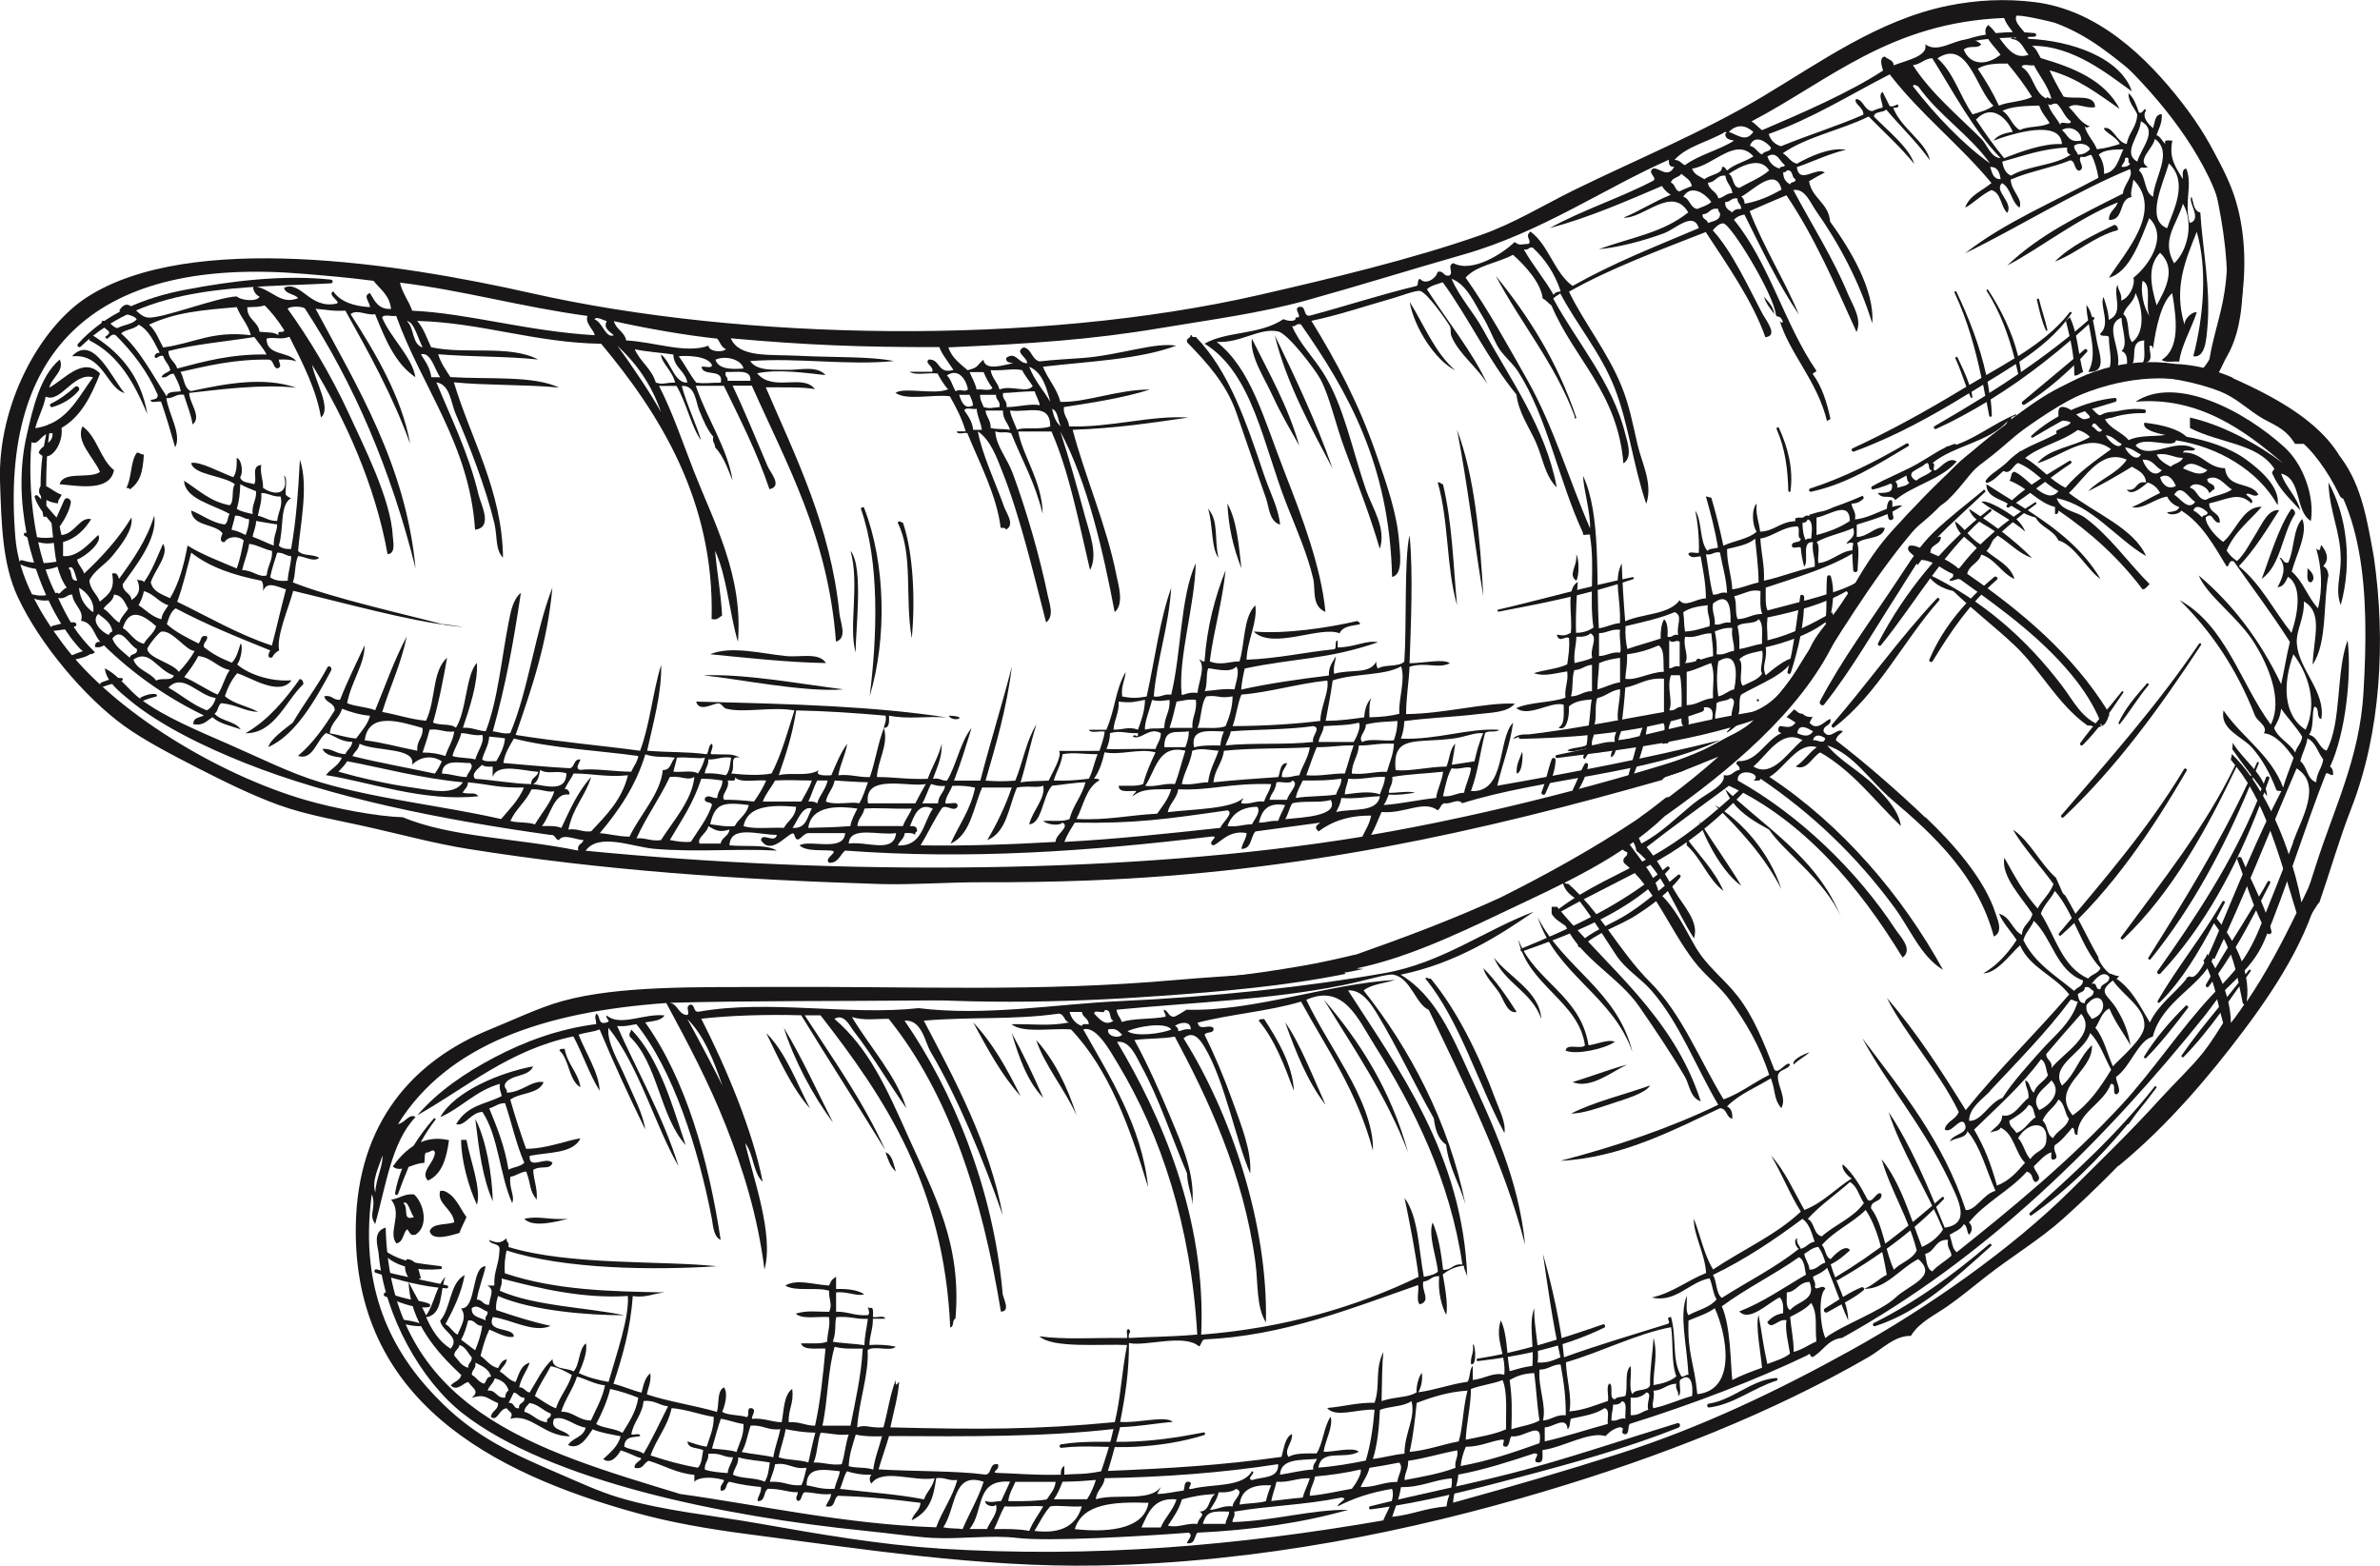<?xml version="1.0" encoding="UTF-8"?>
<svg id="Layer_2" data-name="Layer 2" xmlns="http://www.w3.org/2000/svg" viewBox="0 0 200 131.61">
  <defs>
    <style>
      .cls-1 {
        fill-rule: evenodd;
      }

      .cls-1, .cls-2 {
        fill: #191718;
        stroke-width: 0px;
      }
    </style>
  </defs>
  <g id="Korv">
    <g>
      <g>
        <path class="cls-1" d="M177.69,18.89c.18.06.3.19.29.44-2.08.57-3.39,1.91-5.3,2.65,1.35-1.35,3.2-2.2,5.01-3.09Z"/>
        <path class="cls-1" d="M118.46,25.37c1.23,1.96,2.11,4.27,3.83,5.75-1.68-.83-3.46-3.6-3.83-5.75Z"/>
        <path class="cls-1" d="M175.34,25.66c.5.53.66,1.96.88,3.09.18.91.88,2.59-.74,2.5.93-1.58-.14-3.89-.15-5.6Z"/>
        <path class="cls-1" d="M7.52,28.02c2.43,1.45,4.3,3.46,4.86,6.78-1.09-2.59-2.4-4.97-4.86-6.19v-.59Z"/>
        <path class="cls-1" d="M100.05,28.17c.13-.03.14.06.15.15h.29c2.81,2.87,4.27,7.25,5.75,11.64.48,1.42,1.19,2.72,1.33,4.13-.92-.28-.93-1.51-1.18-2.21-.84-2.36-1.67-4.86-2.5-7.22-.85-2.41-2.46-4.18-4.13-5.89-.11-.4.29-.3.29-.59Z"/>
        <path class="cls-1" d="M107.12,28.17c1.75,3.61,3.47,7.24,4.86,11.2-1.77-3.36-3.89-7.18-4.86-11.2Z"/>
        <path class="cls-1" d="M105.2,28.46c1.43,2.89,3.02,5.62,3.98,8.99-.66-1.2-1.51-2.6-2.21-4.13-.74-1.61-1.95-3.39-1.77-4.86Z"/>
        <path class="cls-1" d="M10.47,33.03c-1.51-.41-1.77-3.34-4.42-3.09,1.79-1.94,3.37,1.92,4.42,3.09Z"/>
        <path class="cls-1" d="M6.93,35.83c1.24.87,1.48,2.75,2.65,3.68-.36,1.79-2.8,1.35-4.57,1.18.32-1.15,2.54-.41,3.39-1.03-.47-1.16-2.08-2.54-1.47-3.83Z"/>
        <path class="cls-1" d="M122.44,36.12c1.48,3.92,1.92,8.89,2.21,14-.77-4.63-1.33-9.48-2.21-14Z"/>
        <path class="cls-1" d="M11.5,38.04c.26-.02.31.18.59.15-.1,1.59-.32,2.29-1.18,2.95,0-.14-.18-.11-.29-.15.46-.81.33-2.23.88-2.95Z"/>
        <path class="cls-1" d="M120.82,40.54c.24-.04.25.14.44.15.79,3.36.85,6.66,1.18,10.17-.92-3.2-.67-6.97-1.62-10.31Z"/>
        <path class="cls-1" d="M195.67,40.54c1.53,2.78,2.03,6.66,1.03,10.31-.48-1.27,0-2.42,0-3.83,0-2.38-.95-3.96-1.03-6.48Z"/>
        <path class="cls-1" d="M170.18,44.67c-1.09-.98-2.51-1.61-3.68-2.5.41-.22,2.13.78,2.8,1.33.37.3.76.8.88,1.18Z"/>
        <path class="cls-1" d="M103.14,42.31c.79,1.42.96,3.46,1.18,5.45-.69-1.8-1.06-3.32-1.18-5.45Z"/>
        <path class="cls-1" d="M72.35,42.75c.04-.19.29-.15.29,0,1.77,4.6,1.91,10.9.44,15.76.63-4.97.86-11.26-.74-15.76Z"/>
        <path class="cls-1" d="M192.57,42.75c.18.06.3.19.29.44-1.09,1.66-1.18,4.32-2.8,5.45.62-1.59,1.39-4.3,2.5-5.89Z"/>
        <path class="cls-1" d="M75.44,43.93c.11-.26.27-.02.44,0,.87,2.54,1.04,6.5.74,9.72-.6-3.49.14-7.05-1.18-9.72Z"/>
        <path class="cls-1" d="M132.46,46.59c.25.4.25,1.81,0,2.21-.73-.53.11-1.19,0-2.21Z"/>
        <path class="cls-1" d="M193.9,47.76c.39.27.75.86.3,1.18-.46-.03-.25-.73-.3-1.18Z"/>
        <path class="cls-1" d="M105.35,53.07c2.62.23,6.25-.31,8.69-.88.17.05.37.26.15.29-.41.09-1.36.11-1.62.74-1.62-.66-5.63,1.42-7.22-.15Z"/>
        <path class="cls-1" d="M69.4,55.72c-3.14-.05-6.67-.44-9.72-.74,1.74-.73,4.25-.07,6.34.15,1.26.13,2.79-.34,3.39.59Z"/>
        <path class="cls-1" d="M27.56,56.01c.25-.05.28.11.29.29-1.34,2.5-2.99,5.45-5.3,6.48.16-.65,1.34-1.49,2.06-2.06.94-1.61,2.06-3.04,2.95-4.71Z"/>
        <path class="cls-1" d="M59.09,56.75c3.55-.13,7.85.68,11.79,1.18-3.23.28-8.96-.9-11.79-1.18Z"/>
        <path class="cls-1" d="M25.2,57.05c.18.06.3.19.29.44-1.49,1.42-2.42,4.15-4.86,4.13,1.92-1.12,3.3-2.79,4.57-4.57Z"/>
        <path class="cls-1" d="M79.72,60.14c1.86.06.36.64,0,0h0Z"/>
        <path class="cls-1" d="M127.16,62.06c.58-.63,2.25-.2.59-.15-.26,0-.31.16-.59.15Z"/>
        <path class="cls-1" d="M144.1,67.65c2.28,1.36,4.58,3.97,5.6,7.07-1.44-2.78-3.47-4.97-5.6-7.07Z"/>
        <path class="cls-1" d="M142.78,68.98c1.12,1.78,2.65,3.93,3.54,5.45-1.36-.94-2.79-3.32-3.54-5.45Z"/>
        <path class="cls-1" d="M141.74,70.45c1.06,1.44,2.32,2.69,3.09,4.42-1.31-.99-1.87-2.75-3.09-3.83v-.59Z"/>
        <path class="cls-1" d="M130.4,76.2h.44c4.3,5.18,9.77,9.19,12.08,16.35-.91-.31-.94-1.4-1.33-2.06-1.09-1.87-2.51-3.97-3.83-5.89-1.74-2.52-4.81-3.96-6.19-6.78-.42-.31-.92-.56-1.18-1.03v-.59Z"/>
        <path class="cls-1" d="M129.22,77.08c2.15,4.28,6.71,6.15,7.96,11.34-1.65-4.78-6.38-6.49-7.96-11.34Z"/>
        <path class="cls-1" d="M127.6,79c1.4,3.52,5.21,4.62,5.89,8.84.7-.08,1.66-.54,2.21-.29-.86.6-3.25,1.12-4.13.74.05-.64,1.3-.08,1.62-.44-.52-3.7-4.73-4.99-5.6-8.84Z"/>
        <path class="cls-1" d="M125.54,80.47c1.28,1.67,3.84,2.83,3.98,5.16-.77-2.28-3.09-3-3.98-5.16Z"/>
        <path class="cls-1" d="M124.65,81.36c1.09,1.08,1.95,2.37,2.8,3.68-.78.17-1.08-1.03-1.47-1.62-.47-.7-1.14-1.32-1.33-2.06Z"/>
        <path class="cls-1" d="M111.25,84.01c3.07,3.56,5.63,7.63,7.07,12.82-1.84-4.79-4.55-8.71-7.07-12.82Z"/>
        <path class="cls-1" d="M105.79,85.78c.02-.17.27-.12.44-.15,1.08,1.67,2.41,3.87,2.5,6.04-.8-2.14-1.6-4.29-2.95-5.89Z"/>
        <path class="cls-1" d="M81.78,85.92c1.65,1.74,2.86,3.92,3.98,6.19-1.61-1.78-2.78-3.99-3.98-6.19Z"/>
        <path class="cls-1" d="M65.87,86.37c1.52,2.51,2.77,5.29,4.13,7.96-1.69-2.24-3.31-5.33-4.13-7.96Z"/>
        <path class="cls-1" d="M53.05,86.51c2.43,2.53,3.48,6.54,4.57,9.72-2.18-2.44-2.34-6.89-4.71-9.13-.06-.31.1-.39.15-.59Z"/>
        <path class="cls-1" d="M64.39,86.81c1.67,1.67,2.53,4.15,3.68,6.34-1.54-1.7-2.78-4.49-3.68-6.34Z"/>
        <path class="cls-1" d="M85.02,86.81c.96,1.74,1.82,3.58,2.65,5.45-1.33-1.37-2.04-3.37-2.65-5.45Z"/>
        <path class="cls-1" d="M87.08,87.4c1.53,1.71,2.6,3.88,3.39,6.34-.97-2.17-2.75-4.31-3.39-6.34Z"/>
        <path class="cls-1" d="M47.01,88.28c.02-.17.27-.12.44-.15.22,1.31,1.11,1.94,1.33,3.24-1.02-.6-.91-2.33-1.77-3.09Z"/>
        <path class="cls-1" d="M44.8,89.61c-.36.92-1.9.65-2.36,1.47-.12.42.21.38.15.74,1.24-.01,2.14-1.08,3.09-.88-.4,1.02-1.99.86-2.8,1.47.4,1.42.85,2.79,1.33,4.13,1.73,0,3.48-.73,4.57-.88-.62,1.3-2.69,1.15-4.27,1.47-.1,1.24,1.37,0,1.92.59-.24.64-.97.18-1.62.59.03.9.37,1.5.29,2.5-.65-.79-.44-1.2-.88-2.36-.54.05-.82.36-1.33.44-.14.95.4,1.59.15,2.21-1.05-2.34-1.15-5.63-2.5-7.66-.98.03-1.46,1.25-2.21,1.03.98-1.64,2.39-1.63,3.83-2.36-.05-.35-.23-.55-.15-1.03-2.03.57-3.21,2-5.01,2.8,1.19-2.15,4.99-3.75,7.81-4.27ZM41.11,93.14c.66,1.6,1.31,3.21,1.62,5.16.4-.24,1.02-.25,1.33-.59-.68-1.53-1.06-3.36-1.62-5.01-.58,0-.85.32-1.33.44Z"/>
        <path class="cls-1" d="M136.73,89.46c-1.24.58-3.1,2.1-4.57,1.47,1.18-.35,3.01-1.04,4.57-1.47Z"/>
        <path class="cls-1" d="M138.65,91.23c-.33.6-1.9,1.08-3.09,1.47-1.22.4-2.54.88-3.54.88,1.99-1.01,4.42-1.57,6.63-2.36Z"/>
        <path class="cls-1" d="M39.94,94.03c.93,1.78,1.42,4.76,1.47,6.92-.86-1.98-1.14-4.17-1.47-6.92Z"/>
        <path class="cls-1" d="M35.37,95.96c.36-.64.76-1.27,1.22-1.86.06-.08-.07-.18-.14-.1-.63.72-1.2,1.48-1.7,2.29-.72.46-1.3,1.11-1.74,1.73.22.21.49.24.78.19-.26.66-.47,1.34-.59,2.05-.03.16.19.23.25.07.28-.77.57-1.53.89-2.27.43-.15.88-.34,1.32-.33.05-.52,0-.76.15-.88.26.09.61-.43.74,0-.05.9-1.29,1.63-.59,2.36,1.19-.53,1.56-1.88,1.77-3.39-.91-.22-1.69-.12-2.36.16Z"/>
        <path class="cls-1" d="M38.76,95.79h.44c.29,1.65,1.27,4.1.88,5.45-.7-1.47-1.33-3.76-1.33-5.45Z"/>
        <path class="cls-1" d="M74.41,96.83c.6.23.66,1.01.88,1.62-.47-.37-.66-1.01-.88-1.62Z"/>
        <path class="cls-1" d="M36.99,100.07h.29c1.01.37,1.33,1.42,1.92,2.21-.19.45-.43.85-.59,1.33-.53.15-2.3.77-2.5-.15.24-.7,1.37-.5,2.06-.74-.1-1.13-1.5-1.57-1.18-2.65Z"/>
        <path class="cls-1" d="M34.78,100.36c.83.73,1.28,2.65.15,3.39-.55.16-.48-.31-.74-.44-.33.36-.3,1.08-.88,1.18-.75-.94.55-2.43-.44-3.68.71-.08,1.06-.51,1.92-.44ZM34.78,102.28c-.28-.31-.49-1.47-.88-1.18.48.46-.13,1.53.88,1.18Z"/>
        <path class="cls-1" d="M47.74,102.42c-.79.19-2.96.81-3.68,0,1.31-.27,2.02.12,3.68,0Z"/>
        <path class="cls-1" d="M34.19,105.81c.88.05.98.89,1.18,1.62-.29,0-.19.4-.59.29-.58-.2-.98-1.22-.59-1.92Z"/>
        <path class="cls-1" d="M123.77,113.03c.14-.36.43,1.73-.15,1.62-.08-.67.26-.92.15-1.62Z"/>
        <path class="cls-2" d="M199.48,46.79c-.54-2.94-.98-5.9-2.72-8.27-.05-.05-.09-.11-.14-.16-.05,0-.11-.02-.16-.06-.32-.25-.62-.52-.91-.79-.11,0-.22,0-.33-.05-1.2-.51-2.5-2.88-4.27-3.83-1.77-.95-3.25-1.65-5.16-2.06,2.94-2.46,2.84-7.5,2.51-10.94-.45-4.65-2.03-8.22-4.86-11.9-3.09-4.01-7.19-7.89-12.43-8.55-2.43-.31-4.92-.19-7.31.3-5.85,1.19-10.75,4.76-15.62,7.66-4.96,2.96-10.72,5.34-15.76,7.81-2.63,1.29-5.11,2.84-7.96,3.83-5.75,2.01-12.42,3.6-18.56,5.01-18.81,4.3-43.47,3.84-61.14-.15-11.3-2.55-28.64-5.2-37.28.29C3.34,27.49-.19,34.02,0,40.4c.12,3.72.21,6.99,1.47,9.72,1.85,4.01,5.72,8.55,8.99,10.9,1.73,1.24,4.05,2.44,6.19,3.54,2.16,1.1,4.49,2.26,6.78,3.09,2.4.87,5.12,1.3,7.81,1.92,2.73.62,5.36,1.33,8.1,1.77,11.35,1.81,22.6,2.58,34.62,2.95,2.72.08,5.69-.16,8.69-.15,2.95.01,6.03-.04,8.84-.15,17.72-.67,32.97-4.11,48.2-8.45.07-.12.17-.22.34-.28l1.38-.46c4.01-2.13,7.94-4.69,10.38-8.47.24-.37.68-.34.94-.12,2.63-4.16,5.74-9.2,9.19-12.87.48-.51,1.24-.82,1.77-1.33,1.32-1.26,2.27-2.89,3.54-3.83,3.23-2.39,7.75-6.06,12.38-6.48,2.19-.2,5.28.52,6.92,1.18,1.28.51,2.12,1.32,3.24,2.06,1.1.73,2.2.9,3.09,2.36h.74c5.14,4.48,5.51,12.51,5.01,20.92-.33,5.48-2.42,9.57-3.98,14.44-.58,1.81-1.19,3.74-1.82,5.36.22-.06.45.02.62.16.44-.76.87-1.49,1.34-2.2.04-.06.09-.11.14-.15.88-2.54,1.67-5.32,2.67-7.88,2.48-6.35,2.93-14.06,1.9-21.16ZM168.41,1.5c.23.71.78,1.08,1.03,1.77-.12-.1-.4-.23-.44,0,.88.05,1.02.84,1.47,1.33-1.64.61-2.32-1.64-3.39-2.5-.79.71.54,1.77,1.03,2.5-1.15.92-2.56.92-3.09-.44.54-.41,1.15-.01,1.47-.44-1.51-1.32-3.26,1.04-4.71,0,.3.98-1.53,1.34-2.65,1.77-.01-.48-.51-.48-.74-.74-.52.08-.24.85-.15,1.18-2.77,1.81-6.63,3.5-10.17,5.01-.31-.23-.55-.53-.88-.74,6.54-3.43,11.63-8.31,21.22-8.69ZM173.27,10.93c.7-.45,1.67.09,1.62.88-1.07.23-1.14-.53-1.62-.88ZM175.63,12.55c-.25.24-.54.45-1.03.44-.06-.28-.32-.37-.3-.74.4-.33,1.23-.14,1.33.3ZM168.12,15.06c-.64,0-.72-.56-.88-1.03.65-.02.8.48.88,1.03ZM160.75,7.25c.11-.26.27-.02.44,0,1.73,2.45,4.3,4.05,6.04,6.48-2.2-1.54-4.64-4.1-6.48-6.48ZM166.5,11.67c-1.91-1.91-4.25-3.85-5.75-6.19.66-.08.93-.54,1.62-.59,1.82,2.89,3.42,6,5.75,8.4-.83-.04-1.11-1.1-1.62-1.62ZM167.97,8.87c-.51-1.11-1.12-2.12-1.77-3.09.59-.39,1.5-.46,2.5-.44.74.88,1.44,1.81,2.06,2.8-.77.41-1.97.39-2.8.74ZM171.36,8.87c.19.59.58.99.88,1.47-.64.39-1.83.23-2.5.59-.67-.36-.83-1.23-1.47-1.62.8-.38,1.95-.41,3.09-.44ZM167.53,8.87c-.46.37-1.13.54-1.77.74-1.05-1.5-1.58-3.52-2.95-4.71,2.58-1.71,3.27,2.69,4.71,3.98ZM166.05,10.05c1.26-1.36,2.56-.22,3.09,1.03-.69.1-1.29.28-1.62.74,1.58-.6,5.65-1.84,5.75.29-1.52-.09-3.48.64-4.86,1.18-.84-1.02-1.61-2.12-2.36-3.24ZM173.71,12.4c-.04.34.04.55.3.59-1.32.94-3.61.91-5.01,1.77-.46-.18-.65-.63-.74-1.18,1.74-.47,3.33-1.09,5.45-1.18ZM173.13,10.49c-.32-.61-.82-1.04-1.03-1.77.28.28.27-.09.74,0,.48.4.63,1.13,1.18,1.47.02.42-.91-.12-.88.29ZM171.95,8.28c-1.06-.51-1.07-2.07-2.06-2.65.06-.33.73-.06,1.03-.15.48.94,1.15,1.69,1.47,2.8-.25.03-.38-.25-.44,0ZM149.55,14.17c-.53-.16-.87-.51-1.03-1.03.82-.48,1.02.41,1.47.74-.03.21-.44.05-.44.29ZM150.14,14.32c.58-.09.38.61.74.74.05.34-.43.16-.44.44-.35-.19-.6-.48-.59-1.03.17.02.26-.03.3-.15ZM143.81,16.97c-.3.29-.77.41-1.18.59-.63-.1-.61-.87-1.18-1.03.68-1.11,1.87-.23,2.36.44ZM141.15,16.09c-.43-.07-.35-.63-.74-.74.09-.44.67-.41.88-.74.34.3.79.49.88,1.03-.35.14-.71.27-1.03.44ZM142.19,14.17c1.81-.25,3.66-2.71,5.16-1.03-.68.45-1.61.64-2.21,1.18-.15-.1-.15-.34-.44-.29.07.59-.96.62-1.47,1.03-.4-.24-.88-.4-1.03-.88ZM143.07,18c.6.02.59-.59,1.33-.44-.04.24.14.25.15.44-.04.55-.6.57-1.03.74-.04-.35-.51-.27-.44-.74ZM144.4,16.68c-.13-.61-.79-.68-.88-1.33.67-.02.72-.66,1.47-.59.07.61.52.86.59,1.47-.53,0-.71.37-1.18.44ZM144.98,16.97c.47.02.49-.39,1.03-.29-.04.43.33.45.3.88-.37-.02-.61.08-.74.29-.28-.21-.65-.33-.59-.88ZM146.16,15.79c-.6-.08-.44-.93-.88-1.18.93-.62,2.62-1.54,3.39-.29-.7.62-1.67.98-2.5,1.47ZM149.7,15.94c-.92.51-1.88.97-3.09,1.18-.02-.27-.1-.49-.29-.59.98-.51,2.92-2.6,3.39-.59ZM148.08,12.99c-.41-.18-.55-.63-1.03-.74.37-1,1.37-.37,1.77.15-.04.4-.62.26-.74.59ZM147.34,11.08c-.61.89-1.26.3-2.06,0,.69-.67,1.38-.58,2.06,0ZM144.98,11.08c.17.03.08.15,0,.15-.02.46.38.51.74.59-1.26.8-2.94,1.18-4.13,2.06-.31-.13-.44-.45-.88-.44,1.04-1.17,2.89-1.53,4.27-2.36ZM60.27,28.46c.25.29.34.74.74.88-.33.32-1.47.2-1.47-.29-1.91.7-4.53-.32-6.92-.44-.14-.74-.85-.91-1.03-1.62,2.77.62,6.05,1.19,8.69,1.47ZM61,31.26c.89.04,2.15-.28,2.06.74h-1.92c.06-.35-.27-.32-.15-.74ZM60.12,30.23c.84-.39,2.19-.03,2.36.74-1.11.08-2.1.04-2.36-.74ZM56.73,32.15c-.92.01-1,.2-1.62,0-.35-1.18-1.31-1.74-1.77-2.8,1.01.22,2.18.28,3.24.44.05,1.13,1,1.35,1.18,2.36-1.1.06-1.36-1.71-2.21-2.36-.03.62,1,1.45,1.18,2.36ZM55.55,34.65c-.66-1.26-2.44-3.94-3.68-5.6,1.61,1.48,2.9,3.29,3.68,5.6ZM57.03,29.94c.67-.08,2.49-.03,2.8.74-.02.33-.63.06-.88.15.12.86,1.88.08,1.62,1.33-1-.01-1.2.1-2.06,0-.55-.68-.94-1.52-1.47-2.21ZM50.99,26.99c-.32.58.23.86.59,1.18-.69.3-.95-1.11-1.62-1.33.12-.3.78.09,1.03.15ZM49.37,26.55c-.26.59.65,1.31.59,1.62-5.72-.34-10.64-1.85-15.32-2.06-.29-.84-.82-1.44-1.03-2.36,5.38.66,10.15,2.04,15.76,2.8ZM34.19,26.99c.59,0,.95,1.51,1.33,2.21-.92-.26-.69-1.67-1.33-2.21ZM36.99,31.7h-.74c-.12-.81-.52-1.35-.88-1.92.84-.25,1.16,1.3,1.62,1.92ZM49.22,71.48c1.1-1.53,3.97-.3,5.75-.15,3.6.31,6.9-.04,10.31.15-.91-.56-2.64-.31-3.98-.44.08-1.74,2.43-.88,3.98-.88-.15.77-1.26-.25-1.33.44.95,1.53,2.63-1.15,2.8-.44.28.94.63-.12,1.18-.15h3.09c-.09,1.63-3.04.51-3.83,1.03.53.51,1.69.37,2.65.44.76.07-.71.67-.15,1.03.78,0,.89-.68,1.33-1.03,10.42.77,20.37.07,30.79-1.18.78-.07-.49.52.15.74.54-.17,1.3-1.33,2.8-1.03-.05.54-.36.82-.44,1.33.89,0,.75-1.02,1.18-1.47,2.07-.28,3.36-.46,5.45-.74-.36.27-.53.37-.15.74,1.09-.82,2.48-1.35,4.42-1.33-.13.71-.47,1.2-.74,1.77-19.4,3.19-44.1,3.27-65.27,1.18ZM47.16,69.57c-.41-.18-1.02-.16-1.62-.15.69-.83,1.02-2.81,2.21-2.65.26.04,0-.57-.29-.44.19-.5.52-.85.74-1.33,1.64.01,2.82.33,4.57.15-.52,2.09-1.84,3.37-3.09,4.71-.77.09-1.12-.26-1.92-.15.44-1.99,1.37-2.69,1.92-4.42-1.16,1.27-1.83,2.86-2.5,4.27ZM35.07,63.09c-1.69-.33-2.87-.69-4.42-.88.31-2.44,2.98-1.57,4.86-1.03.07.85-.53,1.04-.44,1.92ZM36.11,61.32c.84-.1,1.22.25,2.06.15-.11.83-.53,1.34-.74,2.06-.56-.18-1.18-.3-1.92-.29.21-.63.42-1.25.59-1.92ZM29.92,62.06c-.81-.07-1.46-.31-2.21-.44.09-.94.82-1.24,1.03-2.06.71.27,1.46.51,2.36.59-.23.8-.75,1.31-1.18,1.92ZM30.21,62.5c1.38.68,4.76.27,4.42,1.77.67-.68,1.65-.84,2.5-.29-.17.37-.36.72-.59,1.03-2.3-.5-4.69-.91-6.92-1.47.16-.38.53-.55.59-1.03ZM38.9,65.74c-.78,1.17-2.71.65-4.27.44-2.05-.28-4.43-.83-6.19-1.33.26-.28.53-.55.74-.88,2.82.53,6.24,1.45,9.72,1.77ZM37.14,65c.06-1.31,1.58-.84,2.36-.88.42.33-.24.83-.29,1.18-.77-.02-1.3-.27-2.06-.29ZM38.02,63.53c.18-.7.57-1.19.74-1.92.63.01,1.03.25,1.77.15.22.57-.42,1.41-.59,2.06-.57-.16-1.37-.1-1.92-.29ZM61.74,65.3c.45.53,1.76.21,2.65.29-.29.65-.64,1.22-1.03,1.77-1-.11-1.69-.16-2.5-.15-.34-.4.48-.89.3-1.62.26-.03.74.15.59-.29ZM82.52,66.18h2.5c-.55,1.61-1.26,3.07-2.06,4.42,1.65-.65,1.8-2.82,2.5-4.42.96-.18,1.65.06,2.21-.15.2,1.08-.92,2.12-1.18,3.24,1.08-.05,1.13-2.41,1.92-3.24.94-.09,1.8-.26,2.8-.29-.29,1.19-1.04,1.91-1.33,3.09-.55.24-1.45.12-2.21.15.22.28,1.28.48,1.62.15.66.38-.59.96-.59,1.62-3.86.22-7.57.35-11.34.29.61-1.01,1.12-2.12,1.77-3.09.31-.45,1.01.35,1.33-.15.12-.56-.7-.19-1.03-.29.06-.63.42-.96.59-1.47.73-.04,1.35.02,1.92.15-.38,1.88-1.37,3.15-2.06,4.71,1.69-.76,1.9-3.01,2.65-4.71ZM105.65,67.8c.35.41-.27,1.09-.44,1.47-.75,0-1.22.25-2.06.15.36-1.02,1.15-1.6,2.5-1.62ZM102.55,69.57c-4.46.48-8.76.95-13.11,1.18.23-.6.56-1.11.88-1.62,5.07.09,7.71-.3,12.82-1.03.61.19-.46,1.06-.59,1.47ZM104.32,67.51c-.04-.24.14-.25.15-.44-.99.92-4.19.92-6.34,1.18.16-.77.76-1.11.88-1.92,2.83.11,4.2-.53,7.81-.44-.1.59-.44.93-.59,1.47-.77-.09-1.12.26-1.92.15ZM117.14,62.5c-.05.93-.38,1.59-.59,2.36-1.08-.04-1.8.26-2.95.15,0-.98.53-1.43.59-2.36,1.16,0,1.54-.21,2.95-.15ZM114.78,60.88c.99-.24,1.78-.22,2.65-.29,0,.64-.13,1.15-.3,1.62-.84.1-2.06-.19-2.65.15-.41-.41.35-.92.29-1.47ZM113.75,62.35h-2.95c.08-.51.39-.78.44-1.33,1.01-.07,2.1-.06,2.95-.29.22.33-.21,1.26-.44,1.62ZM113.75,62.64c-.28.75-.47,1.59-.74,2.36-1.14-.01-2.01.25-3.24.15.3-.78.55-1.61.88-2.36,1.31,0,1.68-.15,3.09-.15ZM110.36,62.35c-2.3.26-5.05.05-7.37.29.13-.41.35-.73.44-1.18,1.97-.17,4.7-.12,6.92-.44.74.14-.16.82,0,1.33ZM110.07,62.79c-.14.94-.63,1.53-.88,2.36-.5.04-.85.23-1.47.15-.03-.57.32-.76.44-1.18-.62.02-.55.72-.74,1.18-1.84.13-3.68.25-5.45.44.1-1.08.75-1.61.88-2.65,2.51-.25,4.86-.15,7.22-.29ZM108.15,67.21h-1.47c.19-.69.44-.61.59-1.47.4-.09,1.17.19,1.33-.15.67.25-.39,1.13-.44,1.62ZM101.52,65.74c-.77.01-1.33.25-2.21.15.2-1.03.72-1.73.88-2.8.74-.27,1.4-.05,2.21,0-.3.88-.75,1.6-.88,2.65ZM99.61,62.79h-1.77c0-1.63.99-1.17,2.06-1.33,0,.55-.15.93-.29,1.33ZM99.61,63.09c-.31.92-.53,1.93-.88,2.8-.97-.09-1.51.26-2.5.15.9-1.28,1.07-3.51,3.39-2.95ZM108,67.65c-.19.45-.43.85-.59,1.33-.92-.01-.77.14-1.62.15.24-.99.71-1.74,2.21-1.47ZM108.59,67.51c.92-.26,2.36,0,3.24-.29.7,1.36-2.35,1.47-3.83,1.62.25-.39.34-.94.59-1.33ZM108.89,67.06c.1-.59.37-1.01.59-1.47,1.43.01,2.19-.01,3.24-.15,0,.58-.32.85-.44,1.33-1.06.17-2.35.11-3.39.29ZM112.72,67.06c1.22.09,2.15-.11,3.24-.15-.24,1.43-2.34,1-3.68,1.33.18-.36.37-.72.44-1.18ZM113.01,66.77c.01-.53.23-.85.29-1.33,1.19.11,1.95-.21,3.09-.15-.04.6-.28,1-.44,1.47-.77-.33-2.13-.1-2.95,0ZM116.7,66.77c.85.07,1.51-.06,2.21-.15-.58-.19-1.58.04-2.21,0,.04-.5.37-.71.3-1.33,1.33-.24,2.86-.28,4.27-.44-.1.83-.47,1.4-.59,2.21-1.53.14-2.85.49-4.42.59.21-.23.31-.57.44-.88ZM122,64.56c.6.15,1.42-.24,1.62,0-.12.76-.44,1.32-.59,2.06-.68.01-1,.37-1.77.29.22-.98.4-1.83.74-2.36ZM122,64.27c.14-.78.21-1.24.29-1.77-.46.42-.47,1.3-.74,1.92-1.43,0-3.18.44-4.27.29-.3-3,1.72-2.23,4.86-2.65,1.04-.14,1.81-.53,2.5-.44-.39.87-.55,1.58-.74,2.36-.62.11-1.29.18-1.91.29ZM117.58,59.99c-.66.17-1.52.27-2.5.29-.01-.6-.03-1.21.15-1.62-.35.39-.55.92-.59,1.62-1.04.14-2.06.3-3.24.29.21-1.11.43-2.23.59-3.39,1.87-.62,4.33-.38,5.75-1.18.38,1.17-.22,2.63-.15,3.98ZM110.95,60.58c-1.89.24-4.53.43-7.37.44.31-.82.4-1.86.74-2.65,2.28-.17,4.8-.94,7.22-1.18.17.94-.56,2.17-.59,3.39ZM103.73,57.93c-.96-.08-1.68.09-2.5.15.26-.47.09-1.39.3-1.92.5.02,1.86.45,2.36-.15.32.42-.06,1.41-.15,1.92ZM101.37,58.52c1.04-.13,1.06.21,2.21,0-.02,1.01-.29,1.77-.59,2.5-.59.25-1.55.12-2.36.15.35-.78.26-2,.74-2.65ZM102.85,61.47c-.15.35-.26.72-.3,1.18-.81-.02-1.59-.02-2.21.15-.32-1.59,1.18-1.37,2.5-1.33ZM100.2,61.17h-1.92c.24-.69.41-1.46.59-2.21.52-.07.96-.22,1.62-.15.13,1.02-.35,1.42-.29,2.36ZM97.84,61.17c-.64.11-.9-.04-1.62.15-.08-.57.41-1.72.59-2.5.59.15.93.05,1.47,0,.07,1.01-.45,1.42-.44,2.36ZM95.63,61.32c-.79-.29-1.21.01-2.06,0,.06-.87.48-1.39.44-2.36,1.12.13,1.26.02,2.21-.15-.03,1-.32,1.75-.59,2.5ZM95.63,61.61c.03.58-.23-.05-.44.29.7.35,1.37-.86,2.36-.29,0,.58-.32.85-.44,1.33-1.33-.04-3.26.05-4.13,0,.15-.39.3-.78.29-1.33.98-.25,1.15.03,2.36,0ZM97.1,63.23c-.39.84-.78,1.67-1.03,2.65-.51.23-1.34.13-2.06.15,0,.63.87.41,1.47.44-.05.19-.26.23-.3.44.83-.65,1.66-.57,3.24-.59-.24.85-.74,1.42-1.18,2.06-2.3.11-4.24.58-6.78.44.6-1.12.8-2.63,1.92-3.24-.02-.17-.27-.12-.44-.15.43-.6.69-1.37.88-2.21,1.32.27,2.92-.35,4.27,0ZM91.5,65.44c-.92.11-1.86.2-2.95.15.22-.76.63-1.33.74-2.21.95-.17,1.59-.01,2.95,0-.28.65-.41,1.45-.74,2.06ZM58.94,65.44c.95.02.99.05,1.77.15,0,.64-.41.87-.44,1.47-.46.05-.7-.34-1.03,0-.11.5.54.24.59.59-.41,1.21-1.15,2.09-1.77,3.09-.7.06-1.23-.05-1.77-.15,1.02-1.75,1.92-2.97,2.65-5.16ZM55.55,70.6c-.85.12-1.26-.21-2.06-.15.82-1.83,1.95-3.36,2.8-5.16,1.04-.11,1.41.35,2.06,0-.18,1.94-1.79,3.71-2.8,5.3ZM59.53,69.42c.63.4.97.54,1.77.29-.06.58-.65.63-.74,1.18h-1.77c-.26-.48.64-.88.74-1.47ZM59.68,69.27c.4-1.8,1.1-1.87,3.24-1.62-.17.81-.84,1.12-1.18,1.77-.81.08-1.39-.08-2.06-.15ZM66.9,67.8c-.06.87-.69,1.17-1.03,1.77-1.12-.06-2.5.14-3.39-.15.33-1.68,2.22-1.81,4.42-1.62ZM68.22,67.95c-.39.69-.45,1.71-1.62,1.62.41-.57.84-1.91,1.62-1.62ZM72.05,67.95c-.22.46-.49.88-.59,1.47-1.32.1-1.87.11-3.54.15.28-1.99,2.73-1.82,4.13-1.62ZM75.3,70.01c-.19,1.75-2.42.67-3.98.88.09-1.53,2.59-.65,3.98-.88ZM72.05,69.42c.04-.65.49-.88.59-1.47,1.11-.09,2.5.05,3.98,0-.2.54-.56.91-.74,1.47h-3.83ZM76.03,70.01c.36-.02.71-.02.88.15-.02-.17.03-.26.15-.29.04-.39-.2-.48-.59-.44.32-.78.69-2.06,1.92-1.47-.83,1.18-.85,3.18-2.95,3.09.16-.38.53-.55.59-1.03ZM78.83,67.51h-1.33c.3-.48.46-1.11.74-1.62.35.09.67.21,1.18.15-.09.59-.58.8-.59,1.47ZM76.92,67.51h-3.98c-.4-2.55,3.44-1.33,4.86-1.62-.31.52-.6,1.07-.88,1.62ZM72.2,67.51c-.65-.18-1.96.19-2.8-.15.13-.71.61-1.06.74-1.77.89.05,1.6.12,2.8.15-.24.59-.41,1.26-.74,1.77ZM68.67,67.51c-.17-.12-.39-.19-.74-.15.27-.57.45-1.22.74-1.77h.88c-.16.77-.67,1.19-.88,1.92ZM67.34,67.36h-3.24c.25-.68.7-1.16,1.03-1.77,1.22-.07,1.75,0,3.09,0-.22.67-.59,1.18-.88,1.77ZM61,65.15c-.54-.1-1.07-.21-1.77-.15.02-.47.33-.65.29-1.18.72.03,1.12-.26,1.92-.15-.1.54-.12,1.16-.44,1.47ZM58.65,65c-.44-.3-1.39-.08-2.06-.15.08-.41.22-.77.29-1.18.89-.08,1.86.13,2.36,0-.13.51-.33.95-.59,1.33ZM55.7,64.71c-.2,2.01-1.93,3.76-2.8,5.6-1.05-.02-1.84-.27-2.5-.29,1.59-1.9,3.02-3.95,3.83-6.63.88.32,1.73.14,2.5.29-.38.31-.32,1.05-1.03,1.03ZM53.05,64.85c-1.37,0-3.23-.31-4.27-.15-.51-.08-.09-.57,0-.88-.6-.06-.45.63-.88.74-1.92-.1-3.74-.29-5.6-.44.12-.86.54-1.43.88-2.06,3.24.83,7.24,1.02,10.46,1.47-.09.55-.41.86-.59,1.33ZM47.6,65c-.02,1.53-1.59,1.09-2.8.88.42-.17.49-.69.59-1.18.68.41,1.35,0,2.21.29ZM41.7,63.97c-.42-.02-.96.08-1.18-.15.16-.68.54-1.13.59-1.92.73.08.79.06,1.33.15-.09.79-.41,1.36-.74,1.92ZM40.52,64.27c.17.17.52.17.88.15v.88c.39-1.22,2.59-.51,3.83-.44-.08.46-.62.47-.59,1.03-1.38-.01-3.51-.38-4.71-.44-.41-.42.34-.93.59-1.18ZM46.57,66.48c-.14.75-1.11,1.94-1.62,2.8-.57-.22-1.47-.11-2.06-.29.45-1.02,1.32-1.63,1.77-2.65.86-.06,1.35.29,1.92.15ZM143.95,62.94c-8.14,2.73-19.06,5.57-28.73,7.22.34-.59.58-1.29.88-1.92,1.95.16,3.54-1.03,4.71-.15.26-.13.24-.54.59-.59.52.11,1.11-.45,1.47,0,6.84-2.14,15.57-2.41,21.66-5.3-6.01,1.5-12.32,2.71-18.71,3.83.44-1.87,1.08-3.43,1.33-5.3-1.33,1.36-.56,5.92-3.54,5.75.62-1.71.74-3.14,1.18-4.86.21-.28.96-.02,1.18-.29-2.58-.17-5.22.87-8.25.74.16-.43.27-.91.29-1.47,1.96-.28,4.15-.34,6.19-.59,1.07-.13,2.48-.12,3.09-.88-2.5-.11-5.8.84-9.13.88,0-1.42.23-2.62.29-3.98,1.43-.43,2.32.2,3.39-.29-.51-.4-2.08-.03-3.39,0,.1-3.04.32-7.58,0-10.76-.46,1.94-.23,7.62-.44,10.61-.44.49-1.66.21-2.21.59-.11-.13-.16-.33-.15-.59-.55,1.11-2.11.62-3.54,1.03-.09-.63.11-.97.15-1.47-.26.48-.62.85-.59,1.62-2.31.27-5.17.68-7.37,1.18.05-.64.17-1.21.3-1.77,4.37-.92,6.86-.72,11.2-2.21-.97-.2-1.94.42-3.39.44v-.59c-.31.04-.04.65-.29.74-2.5.25-4.73.78-7.37.88.06-1.64.94-3.14.74-4.57-1.02.99-.86,3.17-1.33,4.71-.78,0-1.58.37-2.5,0,.34-2.65,1.05-4.94,1.33-7.66-.89,2.25-1.56,4.73-1.77,7.66-.24.04-.25-.14-.44-.15.54.64-.07,1.89-.15,2.8-.83-.11-1.17.23-1.33.15-.32-3.08,1.12-7.53,1.18-11.05-1.31,2.91-1.18,7.38-2.06,11.05-.64-.1-.83.25-1.47.15.29-3.25,1.26-5.81,1.47-9.13-.96,2.68-1.35,5.9-2.06,9.13-.77.15-1.3.15-2.06,0-.11-.9.24-1.33.29-2.06-.9,1.6-.82,2.96-1.62,4.86h-1.47c.16.33.93.06,1.33.15-.07.62-.28,1.09-.44,1.62-1.4.01-2.69,0-3.39,0,.26.45-.53,1.76-.88,2.5-1.06.06-1.59.01-2.36.15.49-1.58.83-3.29,1.33-4.86-.84,1.32-1.14,3.18-1.77,4.71-1.04.08-1.62.06-2.5,0,.88-3.05,1.78-6.08,2.21-9.58-.78,3.04-1.78,6.24-2.65,9.58h-2.21c.62-1.62,1-2.9,1.47-4.42-.96,1.2-1.25,3.08-2.06,4.42-.47.03-.62-.26-1.18-.15.31-.92.76-1.69.74-2.95-.27,1.1-.82,1.93-1.18,2.95-1.74.06-2.89-.16-4.27-.15.07-1.42,1-2.72.59-4.13-.5,1.26-.72,2.82-1.18,4.13-.97.04-1.61-.26-2.65-.15.16-.97.59-1.67.74-2.65-.55.77-.94,1.72-1.33,2.65-.52.03-1.48.05-1.03-.44-.94.59-2.41.16-3.39.44.66-1.95,1.1-3.21,1.47-5.45,2.56.05,4.85.21,7.51.44.09.48-.1.69-.15,1.03.5.01.44-.55.44-1.03,1.67.33,3.09.02,4.86.15-6.08-.93-12.71-1.13-21.07-1.33.26.95,1.45.11,1.92.15.2.02.41.4.59.44,1.5.39,3.83-.19,5.75.15-.59,1.82-1.09,3.72-1.92,5.3-.94.18-2.2.13-3.39,0,.39-.59-.23-1.53.74-1.33-.71-.38-1.11-.23-2.21-.29-.59.09.07-.44-.15-.88-.32.12-.24.65-.44.88-1.87-.23-2.89-.13-5.01-.29.54-2.46,1.23-4.86,1.18-7.22-.71,2.29-.95,5.05-1.77,7.22-3.16-.43-7-.77-10.46-1.33,1.32-3.83,2.66-7.65,3.09-12.38-1.47,3.79-1.99,8.52-3.54,12.23-.63.09-.97-.11-1.47-.15,1.09-3.9,1.73-7.41,2.36-11.64-.68.56-.86,1.62-1.03,2.5-.59,2.96-.9,6.51-1.92,9.13-.7-.04-1.14-.34-1.92-.29.53-1.59,1.27-3.73,1.18-5.45-.93.94-.86,4.02-1.77,5.45-.4-.38-1.4-.17-1.92-.44.49-1.72.85-3.57,1.18-5.45-1.28,1.16-.92,3.5-1.77,5.3-1.35-.13-2.43-.52-3.68-.74.66-2.14,1.58-4.02,2.06-6.34-1.03,1.92-1.79,4.1-2.65,6.19-.94-.33-1.62-.28-2.36-.59.31-1.73,1.49-3.29,1.47-4.86-.7,1.51-1.44,2.98-2.06,4.57-.61.07-.65-.43-1.33-.29.11.58.87.51.88,1.18-.89,1.42-1.84,2.78-3.09,3.83,1.26.43,1.58-1.37,2.36-1.92.76.22,1.21.75,2.21.74-.06.48-.43.65-.59,1.03-.78,0-1.08-.49-1.92-.44.24.55.93.64,1.62.74-.25.68-.94.93-1.33,1.47,3.53.53,8.19,2.28,12.82,1.77-.36-.4-.62-.13-1.33-.29.13-.31.45-.44.44-.88,2,.2,2.51.48,4.71.44-.45,1.07-1.22,1.82-1.92,2.65-5.04-1.15-10.32-1.65-15.18-3.09-2.55-.76-5.21-2.11-7.81-3.24-2.61-1.14-5.23-2.23-7.22-3.68-1.13-.83-1.89-2.07-3.09-2.65.12,1.11,1.22,1.95,2.06,2.65,2.54,2.11,6.29,3.94,9.72,5.3,7.33,2.92,16.37,4.74,25.64,6.04.46-.07.39.4.74.44.33-.58,1.43-.03,2.06,0-.08.36-.57.31-.44.88-4.99-1.03-10.76-1.12-14.73-2.8-2.2-.07-5.7-.73-8.25-1.47-7.18-2.1-16.02-7.34-20.33-13.11-1.89-2.52-3.69-5.59-3.98-8.84C-.11,28.92,8.49,21.58,25.5,23.01c1.82.15,3.78.31,5.89.59.56.71,1.35,1.21,1.47,2.36-1.09.06-1.37-.69-1.77-1.33-.64.2-.01.76,0,1.18-1.4-.08-2.49-.46-3.09-1.33-.54.31.68.87.29,1.03-2.27.51-2.99-1.97-4.42-1.33.12.57.89.49,1.18.88-1.51.58-2.07-.68-3.68-1.03-.27.13.13.84.44.88-.12.44-1.46.39-1.92,0-1.63.05-6.41,1.94-7.51,1.77-1-.16-1.51-1.9-2.36-.59.34.4,1.17.3,1.47.74-.36.43-1.11.46-1.62.74-.55-.09-.57-.71-1.33-.59-.02.85,1.22.74.29,1.33.26.48.39-.38.88-.15,1.43,1.42,2.67,3.03,3.54,5.01.04.39-.31.38-.59.44.02.33.62.06.88.15.43,1.24.81,2.53,1.18,3.83.58-1.07-.57-2.84-.74-4.13.63.04.79-.39,1.47-.29.33,1.07.54,1.45.74,2.5.8-.65-.3-1.83-.29-2.65,2.52-.28,6.09-.76,8.99-.44-2.73-.95-5.95-.34-8.84.29-.6-.23-.57-1.1-.88-1.62,2.29-.51,4.53-1.07,7.37-1.03.49,0,.36.62.74.74.46-.1.19-.39.15-.74.57-.03,1.09,0,1.47.15-.6-.87-2.52-.43-2.5-1.92.72-.16,1.19.14,1.92-.15,1.05,2.07,2.29,4.49,2.65,6.78.92-.74-.49-3.02-.74-4.42,2.78,4.55,5.3,10.1,6.34,15.91.71-.05.46-1.05.44-1.47-.14-3.11-2.47-7.66-3.68-10.31-1.54-3.35-3.41-6.41-5.16-8.84.16-.24,1.31-.24,1.47,0,4.1,6.27,7.21,13.52,9.28,21.81-.81-8.67-4.93-15.31-8.4-21.81.83.06,1.54.23,2.5.15,1.99,3.56,3.97,7.13,5.45,11.2-.72-3.99-2.98-7.73-5.01-10.9.56-.45,1.33.14,2.06,0,.84,2.06,1.66,4.13,3.39,5.3-.29-1.72-2.05-3.26-2.8-5.01.11-.33.83-.06,1.18-.15,2.14,5.97,6.17,10.81,6.63,17.97,1.54-.18.5-2.09.29-2.95-.81-3.45-2.37-6.58-3.54-9.43,1.17.19,1.21,1.7,1.62,2.65,1.14,2.6,2.53,6.21,3.24,9.13.28,1.13.07,2.29.74,2.95-.07-5.63-2.7-9.97-4.13-14.73,2.83.27,6.02.17,8.84.44-2.18-1.02-5.72-.68-9.13-.88-.38-.6-.8-1.16-1.03-1.92,3.03.24,5.55.15,8.4.44-2.4-1.26-6.09-.4-8.99-1.03-.37-.76-.63-1.62-1.18-2.21,5.36.13,9.81,1.82,15.47,1.92,4.85,5.81,9.54,13.17,9.28,23.13.51.12.62-.16.88-.29-.1-1.91-.43-3.6-.59-5.45,1.01,2.18,1.19,5.19,1.92,7.66.46-5.54-2.02-10.06-3.68-14.29-.99-2.52-1.76-4.89-2.95-7.22h1.47c.85,1.45,1.26,3.48,2.06,4.57-.32-1.16-1.21-3.01-1.62-4.57,1.15-.08,1.17,1.34,1.47,2.06.35.85.69,1.66,1.18,2.21-.11.45.15.54.15.88.75.8,1.12,1.98,1.47,2.8-.41-2.69-2.19-5.27-3.09-7.96h2.36c1.36,2.81,2.78,5.57,3.83,8.69,1.14-.24.06-1.42-.15-1.92-.92-2.16-1.98-4.76-2.95-6.78h1.62c2.93,6.6,6.4,12.66,7.07,21.51.98-.29.37-1.61.29-2.36-.73-7.33-3.7-13.22-6.19-19.01,1.54.01,3.14-.04,4.13.15-1.02-1.33-3.51.27-4.86-1.33,1.75-.37,4.05-.03,5.75.15-.72-.83-2.14-.41-3.24-.44-1.07-.03-2.52.13-3.09-.74,4.06-.3,8.15.39,12.08,0-1.95-.4-4.99-.29-7.96-.44-2.55-.13-5.03.18-5.75-1.47,6.35.57,10.94.75,17.53.74.14.5.76,1.26,1.18,1.92-1.36.38-1.06-.9-2.06-.88-.43.3.42.55.29,1.03h-1.92c.49.34,1.62.05,2.36.15.25.49.54.94.88,1.33-1.19.48-3.65-.21-4.42.29.94.68,3.13.11,4.57.29.51.91,1.01,1.84,1.33,2.95h-.74c.02.33.63.06.88.15,1.01,2.49,2.48,5.25,2.8,7.96.21-.01.42-.02.44.15.78-.4.06-1.35-.15-1.92-.71-1.99-1.88-4.49-2.21-6.34,1.06.71,1.59,2.19,2.06,3.39,1.47,3.69,2.57,8.36,3.68,12.67.7-.55.28-1.58.15-2.21-.7-3.4-1.8-7.18-2.95-10.31-.47-1.28-1.42-2.33-1.47-3.54.57.19.68-.02,1.33.15,1,2.47,1.97,4.05,2.65,6.78-.03-2.68-1.67-4.85-2.06-6.92h2.8c1.51,3.45,2.29,7.63,3.24,11.64.69-1.27-.04-3.08-.44-4.57-.65-2.42-1.33-4.83-2.06-7.07,2.28,4.23,3.61,10.11,4.57,15.18.82-.68.3-2.32.15-3.09-.82-4.17-2.64-8.29-3.68-12.23,3.77-.14,6.42-.56,9.72-1.03-3.12-.21-6.57.86-10.02.74-.04-.65-.51-.87-.44-1.62,2.24-.35,4.95-.75,7.22-1.47-2.59-.03-5.42,1.11-7.51,1.03-.31-1.16-1.05-1.9-1.47-2.95,3.86-.46,8.05-.6,11.2-1.77-1.78-.31-4.75.79-7.81,1.03-1.21.09-2.48.15-3.68.29-.67-.17-.63-1.04-1.33-1.18-.81.41.3.81.3,1.33-.74.04-.95-1.04-1.77-.44-.04.39.31.38.59.44-.74.13-2.35.71-2.5-.29-.61.52-.37.64-1.33.88-.63-.55-1.32-1.03-1.62-1.92,6.86-.3,12.01-.64,17.83-1.62,4.17-.7,8.38-1.24,12.38-2.36,4.34-1.21,8.63-2.55,13.11-3.83,6.5-1.86,11.84-5.58,17.24-7.96-.04.39.05.63.44.59-.53,1.03-1.25.06-1.77.15-.57.35.42.78,0,1.03-2.77,1.45-5.98,2.47-8.69,3.98,3.4-.92,6.39-2.25,9.43-3.54.18.31.43.55.74.74-1.62.66-2.49,1.31-3.98,1.92,1.69.12,4.07-2.77,5.45-.44-2.18,1.73-4.67,2.06-7.51,3.09,1.58-.14,3.66-.67,5.45-1.33,1.01-.37,2.48-1.89,2.95-.44-3.77,1.6-7.07,2.87-10.61,4.86-1.56-1.14-1.99-3.42-3.54-4.57-.53.43.14.71-.15,1.03-.66.03-.74.18-1.18-.15-1.08,1.04-3.61,2.61-5.16,1.77-.53.24.02.71-.29,1.03-.59.15-.44-.44-1.03-.29-.06.48-.97,1.17-1.47.59-.27.02-.09.5-.29.59-3.09.74-5.97,1.7-8.99,2.5-.59.05-.23-.85-.88-.74-.57.15.46.99-.29.88.06.41-.67.32-1.03.15-2.02,1.35-4.72.98-6.63,2.06,4.05,2.48,4.93,8.51,6.92,13.55.84,2.12,1.72,4.11,2.21,6.19.22.93-.16,2.3,1.03,2.8-.35-3.77-2.01-8.1-3.39-11.64-1.82-4.67-2.86-8.79-5.75-11.05,2,.13,3.59-1.21,5.16-.88.83.18,3.08,3.15,3.54,3.98.79,1.44,1.29,3.84,2.06,5.89,1.25,3.35,2.15,5.67,2.95,8.4.57-1.74-.64-3.44-1.18-5.01-1.12-3.25-1.85-7.03-3.54-9.72-.87-1.4-2-2.47-2.65-3.98.36.06.32-.27.74-.15,3.96,5.66,7.45,11.8,7.66,21.22.98-.18.64-2.19.59-2.95-.17-2.39-1.05-4.87-1.92-7.37-1.5-4.33-3.34-7.78-5.45-11.2,2.32-.48,4.55-1.25,6.92-1.92.56-.16,1.86-.66,2.21-.59.6.13,2.26,2.53,2.5,2.95.14.24.02.59.15.88.66,1.54,2.24,2.63,3.03,4.04-1.25-2.74-3.45-5.42-5.1-8.01.32-.32.86-.42,1.33-.59,2.19,3.01,3.84,6.57,6.19,9.43.18,1.49,1.03,2.69,1.62,3.98.58,1.26.75,2.83,1.77,3.83-.95-5.05-3.89-9.04-6.19-13.26-.81-1.48-2-2.73-2.65-4.27,1.27.47,1.88,1.98,2.65,3.24.47.78.76,1.58,1.18,2.36.45.83,1.24,1.39,1.77,2.21,2.42,3.76,3.41,9.18,5.45,13.55-.11.4.69-.11.59.29.41,2.49-.08,5.42.29,7.66-.39.25-.84.44-1.47.44-.05-1.55.06-3.3.15-4.27-1.05.57-.41,2.83-.59,4.27-.47.25-.62.25-1.18.15.21.77.71.06,1.03.29.07.85-.06,1.51-.15,2.21-.8.38-1.91.45-2.8.74.87.31,1.75.01,2.8-.15.11.9-.24,1.34-.15,2.21-1.23.44-2.99.35-4.13.88,1.05.81,2.92-.62,3.98-.29,0,.79.11,1.68-.44,1.92.69.39.93-.93.88-1.77.43-.41,1.13-.54,1.92-.59-.14.66-.11,1.43-.29,2.36-1.87.21-3.03.36-4.72.59,1.5.11,2.94-.2,4.72-.29-.13.64-.03.66-.15,1.18-.45.24-1.2.18-1.62.44.39.19.92-.03,1.62-.15-.02.24-.49.76-.15.88.51-.91,1.12-1.29,2.36-1.18.12.51-.22.57-.15,1.03.37-.17.43-.65.44-1.18,1.14-.28,2.69-.16,3.68-.59.39-.05-.14.83.44.59.53.14.15-.64.44-.74,1.94-.03,3.21-.72,5.01-.88.13.47-.23.46-.29.74.96-.53,1.06-1.19,2.36-1.18-.93,1.09-2.56,1.47-3.54,2.5ZM23.43,28.17c-.48-.28-.75-.21-1.62-.29-.13-.9-1.05-1.01-1.03-2.06.82-.05.86,0,1.47-.15.61.61,1.15,1.31,1.62,2.06.06.35-.67-.08-.44.44ZM13.42,29.64c-.25,0-.38.11-.44.29.13.43.37-.19.74,0,.13.46.49.69.59,1.18-.22.22-.62.26-.74.59.54.1.57-.32,1.03-.29.22.46.49.88.59,1.47-.46.08-1.12-.04-1.18.44-1.21-1.83-2.22-3.87-3.83-5.3.37-.36,1.14-.34,1.47-.74.89.48,1.29,1.46,1.77,2.36ZM12.53,27.28c2.24-1.04,4.43-1.22,7.37-1.47.32.86.94,1.42,1.18,2.36-3.28-.4-4.72.67-7.37,1.03-.36-.67-.63-1.43-1.18-1.91ZM14.89,30.97c-.15-.58-.73-.74-.74-1.47,2.22-.58,4.8-.79,7.22-1.18.34.49.75.92,1.03,1.47-2.95-.05-5.22.57-7.51,1.18ZM82.37,33.18h1.33c-.02.47.39.49.29,1.03-.68.04-.71.16-1.33,0-.11-.33-.31-.57-.3-1.03ZM82.52,36.12h-.74c-.08-.71-.42-1.16-.74-1.62.06-.33.73-.06,1.03-.15.06.68.35,1.12.44,1.77ZM84.28,34.5c-.02.75.44,1.04.59,1.62-.69-.12-.88,0-1.62-.15.02-.66-.36-.91-.44-1.47h1.47ZM84.58,34.21c.1-.59-.39-.59-.29-1.18,1.08-.04,1.41-.13,2.65-.15.13.41.35.73.44,1.18-.69-.18-1.83.15-2.8.15ZM88.26,35.83c-.82.32-2.32.03-2.8.29-.19-.55-.47-1-.59-1.62,1.59.19,3.36-.69,3.39,1.33ZM86.49,30.82c1.1.47,1.44,1.7,1.77,2.95-.58-.99-1.34-1.8-1.77-2.95ZM86.79,32.44c-.49.65-1.81-.11-2.8.29-.16-.62-.64-.94-.74-1.62,1.24.05,1.9-.18,2.65,0,.24.5.59.88.88,1.33ZM83.4,32.59c-.16.33-.93.06-1.33.15-.12-.56-.39-.98-.59-1.47h1.18c.19.5.44.94.74,1.33ZM81.78,34.06c-.72.41-1-.32-1.18-.88h.88c.12.28.25.54.29.88ZM80.31,32.88c-.27-.42-.38-1-.74-1.33.92-.63,1.6.25,1.77,1.18-.37.28-.58-.12-1.03.15ZM88.41,34.36c.54.2.47,1.01.74,1.47-.42-.32-.61-.86-.74-1.47ZM131.14,24.49c-.27.02-.49.1-.59.29-.76-1.35-1.75-2.48-2.5-3.83.42.12.38-.21.74-.15,1.05.97,1.86,2.17,2.36,3.68ZM136.14,54.84c-.77-.08-1.09.28-1.77.29v-1.92c.68-.01,1-.37,1.77-.29-.1.71.15,1.62,0,1.92ZM148.08,51.59c-.84,0-1.25.42-2.06.44-.24-.49-.05-1.42-.29-1.92.91-.23,1.4-.63,2.21-.44,0,.68-.07,1.44.15,1.92ZM151.32,45.26c0,.45-.74.14-.74.59-.02.32.52.07.74.15.07.69.1.87.29,1.62.45-.49-.29-2.16.74-2.06-.12.85.21,1.26.15,2.06-1.51.31-2.77.86-4.27,1.18.06-1.34-.24-2.32-.3-3.54,1.16-.21,1.79-.96,3.09-1.03.32.12-.06.94.29,1.03ZM151.47,43.93c.25,0,.38-.11.44-.29.54.16.3,1.33.29,1.62-.21-.01-.42-.02-.44.15-.22-.37-.28-.89-.29-1.47ZM148.08,56.6c-.34.54-1.05.72-1.62,1.03-.44-.4.14-1.81-.3-2.21.41-.48,1.2-.57,1.92-.74.17.72-.28,1.58,0,1.92ZM148.08,54.1c-.69.1-1.23.34-1.92.44.04-.73-.02-1.35-.15-1.92.4-.39,1.46-.12,1.77-.59.43.36.26,1.31.29,2.06ZM145.57,60.43c-.41.13-1.03.05-1.33.29-.26-.68.01-.7,0-1.62.29-.25.91-.17,1.18-.44.7.17-.13,1.08.15,1.77ZM145.72,54.69c-.53.06-.79.39-1.47.29.05-.73-.02-1.35-.15-1.92.43-.16.85-.33,1.47-.29-.11.8.18,1.19.15,1.92ZM144.4,58.52c-.12-.72-.18-1.89,0-2.95,1.66-1.01,1.58,1.14,1.33,2.36-.53.11-.79.48-1.33.59ZM145.57,49.53c-.06-1.22-.45-2.1-.44-3.39.86-.22,1.8-.36,2.36-.88.06.75.29,2.41.29,3.68-.76.17-1.39.47-2.21.59ZM145.43,52.33c-.61-.12-.76.23-1.33.15.06-.7-.26-1.01-.15-1.77,1.28-.98,1.52.2,1.47,1.62ZM143.95,58.67c-.87.06-1.3.57-2.21.59v-2.8c.77-.17,1.36-.51,2.06-.74.35,1,.1,1.76.15,2.95ZM141.6,53.51c.96.13,1.37-.3,2.21-.29.04.57.15,1,.15,1.92-.83.16-1.44.52-2.36.59.38-.6-.19-1.33,0-2.21ZM143.95,49.97c-.28-1.05-.39-2.26-.59-3.39.55.1.63-.25,1.18-.15.19,1.14.53,2.12.59,3.39-.56-.11-.7.18-1.18.15ZM143.51,50.86c-.1.74.25,1.03.15,1.77-.67.17-1.26.41-2.06.44-.12-.74-.04-.81-.15-1.62.52-.37,1.26-.51,2.06-.59ZM141.74,61.02c.33-.06.06-.73.15-1.03,1.24-.75,2.41-.95,1.92.74-1.07.35-2.29.56-3.54.74-.2-.47.36-.89,0-1.03.22-.22.65-.24,1.03-.3,0,.45-.09.97.44.88ZM141.3,59.4c-.47-.02-.49.39-1.03.29.35-.78-.25-1.91.15-2.95h.74c.14.43.17,1.64.15,2.65ZM141.15,56.01c-.45-.11-.54.15-.88.15v-2.36c.31.36.65-.13.88.15v2.06ZM141.01,53.36c-.45-.11-.43.25-.88.15.02-.6.02-1.2-.29-1.47-.24.4-.3.97-.29,1.62-.92.31-1.89.56-2.8.88-.12-.56-.19-1.18-.15-1.92,1.43-.34,2.89-.65,4.13-1.18.72.31.14,1.03.29,1.92ZM136.73,54.98c1.01-.12,1.86-.4,2.65-.74.54.34.36,1.41.44,2.21-1.17.03-2.36.76-3.24.59.04-.72.17-1.02.15-2.06ZM136.59,57.78c1.11-.21,1.8-.86,3.24-.74v2.95c-1.22.21-2.34.51-3.54.74.1-.89.21-1.74.29-2.95ZM136.44,61.02c1.16.21,3.84-1.58,3.39.59-1.27.2-2.5.44-3.83.59.08-.46.26-.82.44-1.18ZM136.14,55.28v2.06c-.74.1-1.24.43-1.91.59.03-.95.13-1.59.15-2.21.73-.29,1.11-.34,1.77-.44ZM136.14,57.93c.03.87-.34,2.11-.15,2.65-.4.43-1.35.32-2.06.44.31-.58.03-1.74.3-2.36.74-.15,1.12-.64,1.91-.74ZM135.7,62.35c-.79-.05-1.29.18-1.92.29-.08-.57.26-.72.15-1.33.91-.1,1.11,0,1.92-.15.03.47-.26.62-.15,1.18ZM133.79,55.28c-.42.22-.97.31-1.47.44-.1-.88.13-1.44.15-2.21.52.02.94-.04,1.18-.29.69.35-.08,1.25.15,2.06ZM132.31,56.31c.62-.02.87-.4,1.47-.44v2.21c-.73,0-1.04.43-1.77.44.21-.62.06-1.61.29-2.21ZM146.02,60.14c.3-.39.02-1.35.3-1.77,1.52-.89,3.87-1.72,4.42-3.09-.63.06-1.73.92-2.36,1.47-.38-.86.15-1.19,0-2.36,1.71-.39,3.76-1.09,5.16-2.21.25-.05.28.12.3.29-2.84,2.32-3.29,7.03-7.81,7.66ZM154.27,51.74c-.25.05-.28-.12-.29-.29-1.65.95-3.35,1.85-5.45,2.36,0-.94-.09-1.07,0-1.92,2.44-.51,4.76-1.13,6.63-2.21.56.4-.76,1.37-.88,2.06ZM177.1,31.26c-3.48.54-5.79,2.27-8.1,3.98-.04-.34.43-.16.44-.44-2.03.82-3.51,2.19-5.75,2.8-.01-.05-.01-.08-.02-.13-.09.07-.18.15-.28.22-.05.07-.11.1-.16.12-.98.73-2.02,1.41-3.12,2.04.2.15.08.61.34.7-.2.29-.65.33-1.03.44.11-.38-.16-.39-.15-.67-.19.1-.39.21-.58.31.09,0,.19.01.29.06.16.8-.57.71-1.18.74.39.62,1.14.04,1.47.59,1.53-1.27,3.87-1.73,5.16-3.24-.68-.43-1.29.47-1.77.74-.4.11.11-.69-.29-.59,1.8-1.49,4.8-1.78,6.34-3.54-.54,1.23-1.86,1.77-3.09,2.65-2.53,1.8-3.93,4.88-6.48,6.63-.82.98-1.79,3.18-2.95,4.13-1.11.91-5.34,1.87-7.66,2.5-.21-.47-.14-1.24-.15-1.92,2.69-.9,5.48-1.69,7.66-3.09-1.11-.27-2.02.92-3.24,1.03-.09-.54.19-1.47-.15-1.77.9-.52,2.12-.73,3.09-1.18.22.86-.37.91-.59,1.33.43-.13.51-.19.74.15.48-.85,2.27-.38,2.5-1.47-.71-.26-1.41.75-2.36.74v-1.03c1.38-.44,2.82-.82,3.83-1.62-1.17-.04-2.5,1.04-3.98,1.18.13-.67-.25-.84-.29-1.33.5,0,.78-.2,1.03-.44-.02-.1-.05-.17-.09-.22-.51.22-1.02.44-1.54.63-.08.04-.16.06-.24.09-.23.09-.46.17-.69.25-.38.17-.75.34-1.24.4-.25.08-.51.15-.76.22,0,.03,0,.07-.02.1-.42-.12-.38.21-.74.15-.16-.02-.29.02-.43.05,0,.08,0,.17-.01.25-1.25.03-1.73.83-2.95.88-.08-.8-.39-1.38-.29-2.36-.46.45-.37,1.88,0,2.36-.7.63-1.9.75-2.8,1.18-.29-1.39-.63-2.73-1.01-4.03-.16-.04-.31-.08-.46-.12.4,1.41.78,2.87,1.02,4.3-.26.13-.74.05-.88.29-.69-.79-.44-2.5-1.03-3.39.17.83.35,2.15.3,3.54-.26.08-.87-.18-.88.15.34.36.52.18,1.03.15.19,1.14.44,2.21.44,3.54-.73-.03-1.78.82-2.21.15-.88,1.23-3.11,1.11-4.57,1.77-.13-1.59-.23-3.21-.29-4.86-.72,1.4-.06,2.9-.15,5.01-.68.06-1.12.35-1.77.44-.25-4.3.18-9.58-1.33-12.82.04,1.2.63,3.03.59,4.42-1.76-4.04-3.05-8.54-5.3-12.52-1.56-2.75-3.23-5.82-5.16-8.55.92-1.04,2.71-1.22,3.98-1.92,1.04.92,2.35,2.36,2.5,3.68.31.13.48.41.74.59,1.91,4.52,5.56,7.31,6.04,13.26.82-.51.31-1.84.15-2.5-1.07-4.31-4.11-7.75-6.04-11.34.14-.2.39-.29.59-.44,1.34,2.57,3.41,4.99,4.57,7.96,1.17,2.99,1.52,6.38,2.65,9.72.58-1.7-.38-3.43-.74-5.01-.39-1.7-.7-3.33-1.33-4.86-1.16-2.88-3.22-5.44-4.42-7.96,3.52-1.98,7.54-3.46,11.49-5.01,1.79,2.73,3.97,5.85,5.01,8.84,1.14-.13.03-1.43-.29-2.06-1.19-2.27-2.56-5.23-4.13-6.92.18-.22.53-.6.88-.59.63.02,4.23,5.94,4.42,7.66.11.37.31-.08.59.59-.05.21-.26.01-.29-.15.83,2.83,3.17,5.11,4,8.51.1-.06.19-.11.29-.17-.31-1.45-.74-2.77-1.49-3.78.04-.16.29-.1.3-.29-2.66-3.87-3.98-9.09-6.92-12.67.21-.24.51-.38.88-.44,1.44,2.88,2.83,5.82,4.57,8.4-1.06-2.63-2.97-5.67-4.13-8.69,1.02-.45,2.05-.9,3.09-1.33,2.34,3.46,4.09,7.5,5.89,11.49.49-1.09-.34-2.28-.74-3.24-1.21-2.94-3.1-5.92-4.57-8.69,1-.16,1.44,1.1,1.92,1.77,1.88,2.67,3.62,5.88,4.71,9.43.23-2.79-1.88-6.27-3.54-8.55-.13-1.59-1.52-1.92-1.77-3.39.43-.26.87-.51,1.33-.74-.79-.48-2.13,1.05-2.36-.44,1.38-.48,2.63-1.1,4.13-1.47-1.39-.21-3.05.58-4.13,1.18-.54-.14-.73-.65-1.18-.88,2.03-1.41,4.93-1.95,7.22-3.09,1.29,1.31,2.66,2.55,3.83,3.98-.46-1.41-2.23-2.78-3.39-3.98.06-.48.79-.29,1.03-.59,1.21,1.44,2.58,2.73,3.68,4.27-.34-1.57-2.43-2.67-3.09-4.42.21.01.42.02.44-.15-.02-.33-.37.19-.74,0-.19-.4-.4-.78-.59-1.18-.42.29.05.92,0,1.33-.34.05-.61.18-.88.29-.69-.09-.68-.9-1.33-1.03-.31.37.66.71.59,1.33-2.22.97-4.66,1.72-6.92,2.65-.53-.16-.87-.51-1.03-1.03,3.73-1.33,6.82-3.3,10.17-5.01,2.56,3.33,5.88,5.91,8.55,9.13-.77.66-1.84,1.01-2.21,2.06.47-.17,1.42-1.13,2.21-1.47.84.24.76,1.4,1.33,1.92.54-.88-1.17-1.87-.44-2.5.76.42.77,1.59,1.47,2.06.3-.75-.73-1.43-.74-2.36,1.53-.68,3.44-.98,5.01-1.62.45.09.29.79.74.88.61-.26-.19-.84.15-1.18.45.11.54-.15.88-.15.28.55.47,1.2.59,1.92-3.8,2.05-7.92,3.77-11.2,6.34,4.31-2.08,9-5.05,13.85-7.07.33.63-.55,1.32-.59,2.06-3.69,1.85-7.01,3.45-9.72,6.04,2.81-1.47,5.88-3.95,9.28-5.3-.16.58-.75.72-.74,1.47,1.34.07.77-1.78,1.91-1.92-.13-.29.03-.73.15-1.47,2.54,2.64-.67,6.06-2.06,8.25,1.75-.47,2.61-3.08,3.39-5.01,1.64,1.6-.11,4.06-1.33,5.01.17.61-.34,1.69-1.03,1.92.08-.62-.26-.82-.3-1.33-.45.79.61,2.36-.74,2.95-.04-.75-.25-1.32-.44-1.92-.38.67.66,2.27-.29,3.09.04.31.65.04.74.29-.02,1.04.42,2.21-.15,2.95ZM162.37,39.51c-.32.42-.96.51-1.33.88-.21-.08-.36-.23-.44-.44.07-.67.93-.55,1.18-1.03.53-.14.12.66.59.59ZM152.65,44.96v-1.47c1.01-.14,2.78-1.52,2.8.29-.79.53-1.75.91-2.8,1.18ZM176.81,14.61c.03-.72-.18-1.2-.44-1.62.43-.4,1.24-.43,2.06-.44-.4.83-.56,1.89-1.62,2.06ZM178.58,13.29c.52-.23.09.5.44.44-.13.22-.37.32-.74.29.06-.28.32-.37.29-.74ZM182.11,19.18c-1.84-.73-.34-3.74.15-5.45,1.7,1.58.34,3.99-.15,5.45ZM183.44,17.12c.94,1.62.39,3.95-.74,5.01-1.12-1.98.2-3.19.74-5.01ZM181.23,25.66c-.49-1.65-.8-3.31.29-4.42,1.4,1.33.46,3.06-.29,4.42ZM180.93,16.53c-.76-.37-.58-1.68-1.18-2.21.19-.46.31-.08.74-.29-1.01-.51.47-1.58.59-2.36,1.57,1.13-.05,3.22-.15,4.86ZM179.61,13.58c-1.33-.73.25-2.23.29-3.39,1.54.77-.02,2.3-.29,3.39ZM180.64,26.55c-.5-.64-.79-2.06-.59-2.95.83.35.18,2.18.59,2.95ZM179.17,28.76c-.48-.55-.15-1.91-.74-2.36.23-.71.88-.98,1.03-1.77.62,1.27.82,3.36-.3,4.13ZM177.84,31.12c.74-1.43-1.25-3.8.44-4.42,0,.85.59,2.3,0,2.8.43.18.52.51.44,1.47,1.22-.37-.04-2.3,1.47-2.36-.06.63.14,1.52-.15,1.92,1.01-.1.59-.8.59-1.47.25-.05.28.11.29.29.23-1.82.74-4.01,1.62-4.71.38,2.21.65,4.64-.88,5.6.28.26.97.11,1.47.15.14-1.26,1-2.74,1.47-4.13-.25-.14-1.03.43-1.03,1.03-.94-3.14.1-5.46,1.03-7.81.9,3.08.59,7.07-.29,10.46,1.01.17,1.1-1.47,1.18-2.36.31-3.28-.41-6.7-.59-9.72-.57-.12-.55-.82-.74-1.33-.36.43.96,1.9-.15,2.21-.5-1.74.27-3.21-.29-4.57-.38.02-.29.49-.29.88-.58-.99-1.19-1.71-.88-3.24-.26.03-.74-.15-.59.29-.27-.22-.37-.61-.74-.74.18-.56.49-.98.44-1.77-.62.02-.55.72-.74,1.18-.34-.31-.97-.91-.59-1.47-.13-.44-.22.34-.59.15-.22-.61-.42-1.25-.88-1.62.01.82.48,1.19.74,1.77-.03,1.1-.73,1.53-.88,2.5-.87-.14-1.17-1.54-1.92-1.33,0,.31,1.11.76,1.33,1.33-.6.19-1.2.37-1.92.44-.27-.71-.81-1.15-1.03-1.92.19.18.23.06.44,0-.83-.3-1.18-1.08-1.77-1.62.61-.46,1.4.17,2.21,0-.03-1.15-1.73-.63-2.65-.88-.42-.71-.82-1.44-1.18-2.21,2.39.65,4.09,2,5.89,3.24-1.24-2.39-3.82-3.45-6.63-4.27-.22-.37-.37-.81-.74-1.03,3.45-.04,6.41,2.41,8.4,3.83-.95-2.82-5.05-4.26-8.69-4.42-.24-.67-1.25-1.26-1.03-1.91.07-.2,2.98.47,3.26.57,2.92,1.08,4.88,2.82,7.23,4.72,2.38,1.92,3.89,4.66,5.71,7.08,1.48,5.7,2.85,13.83-.88,17.68-2.25-.48-4.37-.26-6.92-.29Z"/>
        <path class="cls-2" d="M173.6,26.95c.39,1.55.73,2.97.71,4.61.37.02.46-.23.74-.29-.41-1.5-.47-3.35-1.12-4.61-.11.1-.21.2-.32.29Z"/>
        <path class="cls-2" d="M163.84,48.8c.46.05.7-.34,1.03,0,3.47,2.47,7.13,5.15,9.72,8.55.81,1.07,1.62,2.39,2.05,3.66.15-.08.28-.19.36-.37.03-.06.06-.12.09-.16.01-.05.03-.1.05-.15.03-.1.07-.18.12-.26-.04-.09-.07-.18-.1-.27-2.99-4.82-7.24-8.38-11.85-11.58.17-.76.98-.89,1.18-1.62,1.22.4,1.68,1.56,2.8,2.06-.38-1.19-1.52-1.62-2.36-2.36.39-.35.46-1.02.88-1.33,1.02.6,1.74,1.5,2.95,1.92-1.56-1.58-3.38-2.9-5.3-4.13.33,1.04,1.44,1.31,2.21,1.92-.33.41-.75.73-1.03,1.18-1.01-.47-1.49-1.45-2.36-2.06.2,1.22,1.29,1.56,1.92,2.36-.36.72-.9,1.26-1.62,1.62-.65-.58-1.49-.97-2.36-1.33-.02-.76.87-.61.88-1.33-.41-.14-.96.66-1.33,1.03-.5-.04-.71-.37-1.33-.29-.4.51.5.7.59,1.18-.04.04-.08.09-.13.13.1.09.18.2.24.32.11-.15.23-.3.33-.44,1.17.1,1.72.84,2.65,1.18.11.4-.29.3-.3.59Z"/>
        <path class="cls-2" d="M175.39,60.96c.09,0,.19,0,.28.02.21.06.42.1.63.13.12-.01.23-.05.34-.1-1.67-.53-2.4-2.12-3.36-3.38-2.96-3.9-6.68-7.21-11.35-9.43.45.78,1.21,1.24,2.21,1.47,1.72,1.66,3.48,2.98,5.16,4.57,2.22,2.11,3.56,4.89,6.09,6.71Z"/>
        <path class="cls-2" d="M161.78,68.69c-2.49-2.37-5.12-4.65-7.51-6.48.08-.37.36-.52.59-.74-.49-.38-1.07.82-1.62,0-.04-.58.66-.42.59-1.03-.3-.1-1.08,1.14-1.77.29.08-.16.17-.33.26-.5-.34.07-.64-.04-.84-.25-.37.01-.48-.24-.71-.37-.21.22-.42.44-.64.65.28.13.5.31.76.46-.36.48-.62.39-1.33.29-.19.2-.19.55.15.59-1.38.61-2.04,2.47-3.68,2.36-.36.35.22.27.15.74-.54.05-.59.58-1.33.44.19.87-1.45,1.51-2.5,2.36-1.51,1.22-2.69,2.47-4.42,3.39-.16-.42-.39-.76-.69-1.05-.11.12-.23.24-.34.36.33.41.62,1.05.59,1.28,2.28,1.8,3.25,4.91,4.86,7.37.46-1.43-.93-2.75-1.62-3.98-.75-1.33-1.49-2.66-2.36-3.68,2.26-1.77,4.61-3.45,6.92-5.16,6.23,2.87,10.96,8.47,14.59,14.44.93-.69-.24-1.82-.59-2.36-3.22-4.92-8.05-9.6-13.26-12.52-.11-1.19,2.17-.59,1.33,0,.23-.01.56.07.59-.15,4.34,2.95,8.02,6.45,11.2,10.76,1.4,1.89,2.25,4.17,4.13,5.3-3.43-6.24-8.47-12.16-14.59-16.21,1.3-.75,2.39-2.99,3.98-2.5-.66.47-1.08,1.18-1.77,1.62.94.4,1.4-.83,2.06-1.18,2.75,1.57,4.57,4.08,6.78,6.19-.17-1.29-1.28-2.46-2.21-3.39-1.22-1.22-2.94-2.1-3.98-3.39,2.23.73,3.56,2.97,5.45,4.57,3.61,3.05,7.19,6.44,8.55,11.49.81-.38.31-1.41.15-1.92-.92-2.9-3.55-5.88-5.89-8.1ZM147.34,64.41c1.17-.95,2.33-3.21,4.13-2.21-1.13.86-2.5,3.24-4.13,2.21ZM151.03,61.61c.14-.87.87-.42,1.33-.15-.31.48-.78.41-1.33.15ZM152.35,62.2c.16-.56.67-.43,1.03-.15-.13.56-.59.11-1.03.15Z"/>
        <path class="cls-2" d="M150.44,89.46c-.33-.36-.93.85-1.33.44-.87-2.24-1.73-4.44-3.09-6.19-1.16-1.48-2.58-2.49-3.54-4.13-.93-1.59-1.65-3.27-3.09-4.57-.31-1.55-1.93-3.17-2.77-4.54-.2.2-.4.4-.6.6.2.22.4.44.72.55.07.46-.45.33-.29.88,2.64,2.19,3.79,5.5,5.89,8.25.98,1.28,2.18,2.11,3.09,3.39,1.26,1.77,2.44,3.7,3.24,6.19-1.32.65-2.4,1.53-3.83,2.06-2.03-3.33-3.49-7.17-6.19-9.87-2.57-2.57-4.14-5.85-6.85-8.24-.2.01-.37-.09-.49-.24.14.91.81,1.28,1.44,1.7,1.16,1.51,2.05,3.01,3.09,4.57.82,1.21,2,1.86,2.95,2.95,2.36,2.72,3.69,6.34,5.6,9.58-4.04,1.95-8.51,3.47-13.26,4.71,5.09-.26,9.43-2.56,13.41-4.42.61.03.5.78,1.03.88.03-.52-.1-.88-.44-1.03.99-1.02,2.43-1.59,3.68-2.36.41,1.02.22,1.74.88,2.5.46-.85-.29-1.76-.29-2.65.03-.66.86-.52,1.03-1.03Z"/>
        <path class="cls-2" d="M187.62,62.42c0,.22-.01.38-.03.54.93,1.36,1.96,2.62,2.92,3.95-.12-1.79-1.96-2.96-2.89-4.49Z"/>
        <path class="cls-2" d="M195.81,64.41c1.28-2.75,1.82-7.59,1.47-10.61-1,2.68-.48,6.89-1.77,9.28-.69-.24-.71-1.16-1.47-1.33.44-.62.21-1.89.44-2.36.5.04.11.97.59,1.03.38-2.31-1.91-4.14-2.06-6.34-.08-1.12.66-2.15.59-3.54,1.65.94.82,3.08.74,5.3,1.25-1.79.87-5.33,1.33-7.51-.05-.34-.15-.63-.44-.74.51-.6.34-1.14-.15-1.77-.16.06.03.65-.44.29.45,1.47.56,3.37.15,5.01-.85-.91-1.26-2.28-2.21-3.09.4-1.47,1.4-3.27.88-4.42-.78.84-.65,2.59-1.18,3.68-.46.07-.39-.4-.74-.44.65.84.28,1.67-.15,2.5.54-.05.67-.5.88-.88,1.27.81.78,3.28.29,4.71-1.48-1.86-2.57-4.11-4.42-5.6,1.32-1.38,2.34-3.06,3.39-4.71-.92-.11-1.44,1.16-1.92,1.92-.55.87-.97,1.75-1.62,2.36-.36-.23-.65-.53-.88-.88.65-1.56,1.92-2.5,2.95-3.68-1.56-.07-2.16,2.06-3.24,2.95-.65-.46-1.48-1.43-1.47-2.06.62-.55.58.51,1.18.44.07-.9-.91-.76-.88-1.62,1.52-.32,2.47-1.03,3.54,0,.27-.27-.23-.52-.44-.74.2-.27.66.32,1.03,0-.62-1.13-2.61-.43-2.8-2.21-1.57-.05-1.89-1.35-3.54-1.33.09-.35.91.02,1.03-.29-1.67-1.04-3.79,1.03-5.01-.29.66-.84,3.31.32,3.39-.44,3.53.54,6.91,2.52,8.55,5.45.22-1.5-1.41-2.92-2.65-3.83-1.36-.99-3.26-1.61-5.01-1.92-.69-.65-2-1-3.54-1.18-.23.58,1.06.9,1.77,1.03-.88.15-2.18-.01-3.09.44-.59-.73-1.69-.97-2.06-1.92.45.19,1.01-.09,1.47-.29-.38-.32-1.53-.16-1.77.15-.5-.14-.57-.71-1.18-.74-.57.43.65.71.15,1.03-.84.24-1.19-.99-2.21-1.03-.32.02-.32.37-.3.74-.05.59.77.31,1.03.59-1.54,1.7-4.69,1.8-5.75,3.98.68.54.87-.44,1.33-.59,1.37.55,2.14,1.69,3.39,2.36-1.01,1.27-2.55-1.14-3.68-1.62-.38.01-.24.55-.44.74,1.55.58,2.43,1.88,3.83,2.21v.59c.25.05.28-.12.29-.29,2.72,1.85,5.11,4.03,7.07,6.63.3-.04.39-.29.59-.44-1.8-1.8-3.36-4.07-5.45-5.6-.78-.56-1.99-.54-2.36-1.62,2.97.58,4.97,3.37,7.51,4.86-1.01-2.33-4.33-3.62-6.48-5.3,1.37-1.29,2.71-3.76,4.86-2.8-.79,1.17-2.29,1.63-3.24,2.65,1.29-.63,2.49-1.34,3.68-2.06.52.32,1.12.55,1.18,1.33-.93-.2-.69.79-1.62.59.39.63,1.37-.29,1.77-.59.48.15.82.46,1.03.88-.81.37-1.52.84-2.36,1.18.93.24,1.92-.73,2.95-.88.21.43.55.73,1.03.88-.13.36-.59.39-1.03.44.2.33,1.11.14,1.18-.15,1.76,1.09,2.75,2.95,3.83,4.71.28-.06.12-.57.59-.44,1.58,2.25,3.23,4.43,4.72,6.78-.29,1.14-.47,2.37-.74,3.54-1.73-3.63-4.02-6.68-6.92-9.13.75,1.79,3.3,3.45,4.72,5.75,1.06,1.72,2.4,4.7,1.33,6.78-2.56-3.48-3.77-8.31-7.66-10.46,2.7,2.65,4.84,5.86,6.34,9.72.21.48,1.11.88.74,1.47.97.07,1.89,1.17,2.5,2.06-.29.84-.63,1.63-.88,2.5-1.05-2.78-3.46-4.2-5.01-6.48-.32,1.6,1.52,2.17,2.36,3.09.91,1.01,1.55,2.22,2.06,3.54.02.17.27.12.44.15-1.9,3.64-3.66,7.95-5.45,12.23-.38.9-1.39,3.37-2.06,3.39-.08,0-.15-.02-.23-.06-.09.07-.18.13-.28.16.02.02.04.03.06.05-1.01,1.25-2.37,2.15-3.09,3.68-.81-1.35-1.51-2.81-2.8-3.68.08-.07.15-.15.23-.22-.22-.02-.43-.07-.64-.18-.06,0-.12-.02-.18-.04-.3-.24-.6-.57-.85-1.05-.06-.11-.09-.22-.1-.34-.96-1.69-1.78-3.51-2.77-5.17-.11-.07-.21-.18-.27-.33l-.15-.34c-.12-.27-.24-.54-.36-.82-1.35-1.2-2.11-2.99-3.6-4.04.72,1.35,2.32,3.08,3.39,4.57-.3.83-.94,1.32-1.33,2.06-1.22-1.43-1.73-2.36-2.8-4.27-.29,1.57,1.48,3.35,2.36,4.71-.13.75-.85.92-.88,1.77-.82-.4-.94-1.51-1.92-1.77.37.86,1,1.45,1.47,2.21-.74,1.12-1.62,2.12-2.8,2.8,1.18-.05,2.19-1.54,3.09-2.36.84,1.91,2.94,2.56,4.13,4.13-2.84,3.3-5.96,6.32-8.69,9.72-2.05-3.3-4.14-6.56-6.63-9.43,1.55,3.07,4.37,6.14,6.04,9.58-.23.66-1.02.75-1.18,1.47.52.41,1.18-.93,1.62-.59.6.99-1,.93-1.18,1.62.41-.37,1.33-.24,1.47-.88,1.13,1.33,1.59,3.32,2.36,5.01-1.03.27-1.65,1.66-2.5,1.62-1.9-5.81-5.38-10.04-8.69-14.44,2.03,3.78,5.08,7.35,7.22,11.79.89,1.84,1.94,3.8-.3,4.13-1.39-3.42-2.79-6.83-4.71-9.72,1.01,3.21,3.19,6.54,4.57,9.87-.42.66-1.03,1.13-1.77,1.47-1-2.59-1.79-5.38-3.39-7.37.8,2.73,2.23,4.84,2.95,7.66-.38.79-1.34,1.01-1.92,1.62-.75-1.61-.9-3.81-1.92-5.16-.03-.72.91-.46.88-1.18-.36-.43-.78.89-1.18.44-.57-1.1-1.19-2.15-2.06-2.95-.2.26.36,1.01.74,1.18-1.36.85-2.39,2.03-3.98,2.65-.89-1.57-1.63-3.28-2.8-4.57.9,1.51,1.57,3.24,2.5,4.71-2.1,1.98-4.93,3.22-7.37,4.86-.76-1.21-1.07-2.86-1.62-4.27-.05,1.32.93,2.9,1.03,4.57-1.59.62-2.77,1.65-4.57,2.06,2.04.46,3.13-1.29,4.86-1.62.25.53.28,1.29.59,1.77-.54.69-1.56.89-2.36,1.33-.27-.32-.1-1.08-.15-1.62-.63,1.67-.03,3.77.15,6.63-.26-.02-.31.18-.59.15-.84-1.39-.38-3.23-.88-5.01-.58.05.11.46-.3.59-2.92.91-5.88,1.78-8.69,2.8-.25-2.66-1.02-6.04-1.77-8.69.35,2.4.81,5.82,1.47,8.69-.55.24-1.08.49-1.92.44.18-1.23-.32-3-.29-4.57-.48,1.44,0,2.76-.15,4.86-.71.07-1.3.27-1.91.44-.24-1.43-.2-3.14-.74-4.27-.54,1.58.46,2.88.29,4.57-.89-.25-1.68.34-2.65.44v-1.18c-.3.29-.19.99-.44,1.33-1.47.2-2.66.68-4.13.88.22-.42.36-.92.3-1.62-.32.28-.52,1.44-.44,1.62-.79.49-1.67.32-2.95.74.05-1.94.03-2.99.15-4.13-.75,1.51-.23,2.78-.74,4.27-1.5-.02-2.62.33-3.98.44.66.87,2.7.04,3.98.15-.13,1.54-.35,2.99-.74,4.27-1.27.25-2.56.49-3.98.59.24-1.62,2.2-.64,3.39-1.33-.43-.45-2.32.06-2.95,0,.13-.98.82-2.09.59-2.95-.58.84-.63,2.22-1.18,3.09-.89,0-1.81-.04-2.36.29-.43-.59.37-1.19.29-1.92-.55.26-.64,1.02-.88,1.92-5,.7-9.27.96-14.59,1.18.38-1.19.69-2.45,1.03-3.68,1.58-.04,2.92-.32,4.42-.44-.59-.56-2.9.12-4.42,0,.44-2.24.75-4.24.74-6.63,1.39.32,4.66-.82,5.89.29.2-.14.19-.5.44-.59,6.66-.3,12.25-2.58,17.97-4.57.09.5-.19,1.37.15,1.62.98-.3.09-1.14.29-1.92.57-.02.68-.5,1.33-.44-.13,1.29.22,2.57.59,3.24.18-.82-.12-2.43-.29-3.39.47-.37,1.01-.66,1.77-.74.02.42.27.61.29,1.03-.36-10.35-5.84-17.64-10.02-24.16,1.2-.09,2,1.23,2.5,2.06,1.62,2.68,3.1,5.86,4.71,8.69.11.97.39,1.78,1.03,2.21.24,1.97,1.14,3.28,1.62,5.01-1.38-6.88-4.68-13.1-8.55-17.97.65-.52,1.75-.6,2.65-.88-5.59.31-11.95,2.68-17.53,2.5-.34.2-.65.43-1.03.59-.52.03-.48-.5-.88-.59-.02.26.18.31.15.59-1.14.23-2.64.11-3.68.44-.12-.37-.4-.58-.44-1.03,6.33-.61,12.91-.83,19.01-2.06,1.95-.39,3.76-.99,4.27-.88,1.45.29,1.86,2.49,2.95,2.95,2.98,6.24,6.31,12.8,8.1,19.74-.55-5.54-2.72-10.09-4.71-14.44-1.46-3.18-2.84-6.51-5.75-8.25,4.66-.95,8.38-3.35,11.2-5.3-4.13,1.55-7.7,4.3-12.52,5.16-6.61,1.17-14.43,2-22.25,2.36-5.35.24-11.27,1.29-16.94.59-5.75.64-12.63-.74-18.42.29-.55.11-.32-.56-.74-.59-.53.16.02.72-.29.88-.77-.06-.75-.92-1.47-1.03,13.45-.37,29.17.24,44.05-1.18,3.63-.35,6.86-.69,10.31-1.03,1.38-.14,2.7-.35,3.97-.64-.15,0-.29,0-.44-.02-.22-.02-.41-.18-.52-.37-.23-.02-.46-.06-.71-.11-.03,0-.04-.02-.06-.03-4.33.93-9.21,1.04-14.02,1.46-11.76,1.04-21.7.52-34.48.59-5.74.03-12.35-.13-17.09,1.18-2.02.56-4.11,1.58-6.04,2.36-6.54,2.64-11.19,7.87-11.34,16.5-.26,14.69,11.46,20.81,23.57,24.16,2.9.8,5.99,1.34,9.28,1.77,9.51,1.24,19.66,2.83,29.47,2.65,13.74-.25,26.6-2.97,37.42-6.19,9.96-2.96,19.3-6.66,27.4-11.34,1.1-.63,2.13-1.79,3.54-1.77.69-1.15,1.99-1.73,3.09-2.5,1.1-.77,2.15-1.65,3.24-2.5,2.1-1.65,4.51-3.09,6.48-4.86,5.07-4.55,10.15-10.16,14.28-15.89-.35-.05-.65-.38-.5-.77-.05-.05-.08-.1-.11-.15-.63.99-1.24,1.99-1.89,2.82-1.03,1.3-2.44,2.61-3.68,3.98-2.46,2.71-4.87,5.04-7.51,7.66-4.93,4.88-11.92,9.81-18.42,13.41-6.15,3.41-12.64,6.51-19.45,8.69-4.6,1.47-9,2.75-14,4.13.04-.89.37-1.49.44-2.36,2.27-.43,4.3-1.1,6.34-1.77.75-.1-.25.63.29.74.59.1.42-.56.44-1.03,1.75-.23,3.9-1.59,5.3-1.18.31-.33.66-.62,1.18-.74.62.03-.09.47.44.59.44,0,.19-.7.44-.88,5.22-1.63,10.56-3.68,14.88-5.75.34-.29.16.04.44.15.9-.47,1.26-1.49,2.5-1.62,12.12-6.73,21.95-16.45,30.5-27.11.62-.78,1.06-1.51,1.77-2.21,1.27-1.25,2.45-2.26,3.24-4.13,1.83-4.32,3.34-9.39,5.16-14,.26-.02.31.18.59.15.02-.37-.08-.61-.3-.74ZM176.66,36.12c-.31.48-.62-.25-.88-.29.23-.67.53.22.88.29ZM173.57,40.99c-1.31-.65-2.14-1.79-3.39-2.5,1.25-1.01,3.12-1.39,4.42-2.36.43.11.76.32,1.03.59-1.37.84-3.46.96-4.42,2.21,2.13-.64,4.27-2.66,6.19-1.18-1.37.99-2.75,1.96-3.83,3.24ZM176.96,36.57c.61.08.86.51,1.33.74-.23.54-1.17-.28-1.33-.74ZM178.58,37.6c.59.05.88.4,1.33.59-.35.69-1.19-.14-1.33-.59ZM187.56,41.13c-.59.44-1.56.5-2.21.88-.71-.07-.7-.87-1.33-1.03.32-.63,1.53-.08,1.62.44.19-.05.23-.26.44-.29.1-.59-.62-.36-.59-.88.9-.46,1.48.55,2.06.88ZM185.5,39.51c-.59.62-1.46.06-2.06-.15.59-.8,1.39-.15,2.06.15ZM183.44,38.48c-.17.41-.73.45-1.03.74-.48-.26-.95-.53-1.18-1.03.99-.16,1.38.29,2.21.29ZM180.05,38.63c.89-.05,1.04.63,1.62.88-.68.79-1.44-.26-1.62-.88ZM181.52,40.1c.7-.4,1.1.22,1.33.74-.66.35-1.18-.14-1.33-.74ZM182.7,41.58c.6-1.02,1.21.28,1.77.59-.58.83-1.3-.37-1.77-.59ZM185.06,43.49c-.22-.22-.44-.44-.74-.59.22-.65.95-.08,1.18.15.05.34-.43.16-.44.44ZM192.72,54.98c1.2,1.56,2.09,4.09,1.03,6.34-1.94-1.24-1.9-3.95-1.03-6.34ZM191.1,61.17c.27-.47.53-.94.59-1.62.56.81,1.25,1.5,1.77,2.36-.07.57-.45.82-.59,1.33-.46-.82-1.41-1.15-1.77-2.06ZM177.55,82.39c.81,1.23,2.73,2.27,2.65,3.83-.05,1.07-1.97,2.65-2.65,3.39-.48-1.09-.76-2.38-1.47-3.24.38-.55.53-1.34,1.18-1.62.47,1.15,1.19,2.05,1.77,3.09-.16-.97-.48-1.96-1.18-3.09-.73-1.19-1.65-1.33-.29-2.36ZM171.95,95.94c-.12.79-.88.75-1.33,1.47-.46-.47-.57-1.3-1.03-1.77.84-1.45,2.62-1.52,2.36.29ZM169.44,95.21c-.17-.37-.59-.49-.59-1.03.61-.38,1.24-.73,1.62-1.33.46.07.41.67.59,1.03-.59.39-.89,1.08-1.62,1.33ZM175.19,84.3c-.46.02-.51-.38-.59-.74.17-.22.61-.17.59-.59.47-.13.46.23.74.29.04.63-.69.48-.74,1.03ZM175.78,85.63c-.19-.35-.54-.54-.44-1.18,1.31-1.64,2.14.62.44,1.18ZM174.89,85.19c1.39,1.71-1.55,3.33-2.5,4.57.1-.64-.43-.65-.44-1.18.97-1.14,1.95-2.27,2.95-3.39ZM172.39,90.79c.92.97-.13,2.1-1.03,2.5-.82-1.16.49-1.83,1.03-2.5ZM171.65,94.17c.28-.75.98-1.08,1.33-1.77.53.31.51,1.16.88,1.62-.21.77-.99.97-1.33,1.62-.55-.23-.45-1.13-.88-1.47ZM175.78,87.84c-1.15,1.14-1.33,2.36-2.5,3.39-1.1-1.72,1.91-2.81,2.36-4.42.81.81,1.21,2.03,1.77,3.09-.9,1.46-1.85,2.86-3.24,3.83-1.94-2.44,1.75-3.63,1.62-5.89ZM177.25,82.09c.04.63-.69.48-.74,1.03-.5.11-.19-.6-.74-.44.31-.43.98-1.2,1.47-.59ZM172.68,74.87c1.6,1.83,2.17,4.7,3.83,6.48-.17.47-.76.51-1.03.88-2.19-.95-2.75-3.54-3.98-5.45.26-.77.84-1.22,1.18-1.92ZM170.03,79c.19-.65.64-1.03.88-1.62,1.56,1.49,1.89,4.2,4.13,5.01,0,.54-.52.56-.74.88-1.56-1.28-3.35-2.35-4.27-4.27ZM167.23,91.67c2.23-2.39,4.74-4.91,6.78-7.66.26-.02.31.18.59.15-.5,1.79-2,2.89-3.09,4.13-1.13,1.28-2.3,2.53-3.24,3.98-1.12.37-1.74,1.98-2.8,1.92,0-1.1,1.1-1.79,1.77-2.5ZM165.91,94.91c1.93-1.9,3.98-3.68,5.6-5.89.43.21.4.87.59,1.33-.32.57-.99.77-1.18,1.47-.37-.21-.29-.89-.74-1.03.1.81.29.72.29,1.47-.69.5-1.26,1.71-2.21,1.47-.04.8-.68.99-1.03,1.47.26-.18.78-.11.88-.44,1.15.52,1.22,2.12,2.06,2.95-.66.76-1.32,1.53-2.36,1.92-.56-1.98-1.02-3.14-1.92-4.71ZM155.45,99.33c.63.35.78,1.19,1.18,1.77-.87,1.24-2.42,1.8-3.54,2.8-.71-.17-.59-1.18-1.18-1.47,1.05-1.16,2.37-2.05,3.54-3.09ZM150.14,108.61c.87-.06.99-.88,1.92-.88.61,1.55-1.01,1.59-1.62,2.36-.41-.18-.27-.9-.29-1.47ZM152.06,106.7c-.05-.54-.36-.82-.44-1.33.37-.22.66-.52,1.18-.59.26.37.46.82.59,1.33-.52.12-.68.59-1.33.59ZM143.95,107.14c2.75-1.33,5.18-2.97,7.51-4.71.59.39.78,1.18,1.03,1.92-.52.07-.68.5-1.18.59-.09-.31-.37-.42-.29-.88-.36.13-.06.83.15.88-1.96,1.58-4.32,2.75-6.48,4.13-.5-.38-.4-1.36-.74-1.92ZM128.93,115.39c.17,1.3.23,2.72.44,3.98-.66.38-1.59.48-2.36.74.04-1.64.07-2.59-.15-4.13.55-.33,1.19-.57,2.06-.59ZM123.62,116.72c.82-.31,1.83-.43,2.65-.74.43,1.05.26,2.68.29,4.13-.98.44-2.22.63-3.39.88.07-1.5.42-2.72.44-4.27ZM115.96,118.48c.81-.32,2-.26,2.65-.74.37,1.43-.57,2.61-.59,4.42-.95.08-1.73.34-2.65.44.38-1.19.52-2.62.59-4.13ZM115.08,123.35c.85-.13,1.69-.28,2.5-.44.42.43-.14,1.13-.15,1.62-1.18,0-1.89.47-3.09.44.23-.56.59-.98.74-1.62ZM114.34,123.49c.13.33-.43,1.24-.74,1.62-1.18.2-2.27.48-3.54.59.02-.67.36-1.01.44-1.62,1.35-.12,2.64-.31,3.83-.59ZM107.27,124.52c1.11.08,1.72-.34,2.8-.29-.17.57-.45,1.03-.59,1.62-.92.07-1.76.2-2.65.29.11-.58.31-1.07.44-1.62ZM106.38,126.15c-.64.19-1.51.16-2.21.29.13-1.3,1.15-1.7,2.65-1.62-.18.41-.33.85-.44,1.33ZM110.66,122.61c-.09.31-.37.42-.3.88-1.02.06-1.86.3-2.8.44.08-1.39,1.73-1.21,3.09-1.33ZM107.41,123.05c.05,1.23-1.32,1.03-2.21,1.33-.52-.12.45-.69,0-.74-.79,1.37-3.29,1.04-5.01,1.47-.69.15.24-.5-.29-.59-.45-.05-.31.48-.44.74-.74.09-1.4.27-2.21.29.08-.22.22-.37.29-.59-.88,1.28-3.8.52-5.45,1.03.06-.78.66-1.01.74-1.77,4.98-.09,9.89-.45,14.59-1.18ZM100.64,128.06c-1.02-.08-1.58.36-2.5.15.45-.68.93-1.33,1.18-2.21.85-.23,1.75-.41,2.8-.44-.59.35-.41,1.46-1.33,1.47.59.28-.13.52-.15,1.03ZM84.87,124.52c-.23.55-.5,1.07-.74,1.62-.68.04-.71.16-1.33,0-.07.37.77.59.88.29.28.63-.51,1.45-.74,2.06h-1.47c1.26-1.47.41-4.18,3.39-3.98ZM80.89,128.5c-.52-.09-.89-.01-1.62-.15,1.11-1.66.75-4.72,3.39-3.83-.47,1.44-1.2,2.63-1.77,3.98ZM87.97,126c-.58.12-1.81.17-3.24.15.07-.67.38-1.09.59-1.62h3.39c-.08.66-.46,1.02-.74,1.47ZM89.29,124.52c1.7-.04,1.54-.06,2.8-.15-.19.6-.43,1.14-.74,1.62h-2.8c.32-.42.53-.94.74-1.47ZM84.43,126.59c1.12.06,2.56-.09,3.24,0-.4.68-.87,1.29-1.18,2.06-.86-.17-1.9-.17-2.95-.15.31-.63.54-1.33.88-1.92ZM88.26,126.59c.56-.12,1.69.07,2.65,0-.45,1.56-1.68,2.35-3.98,2.06.43-.7.79-1.47,1.33-2.06ZM96.51,126.29c-.39,2.44-3.97,2.46-6.19,2.21.65-2.15,3.29-2.31,6.19-2.21ZM98.87,126c-.3.93-.96,1.5-1.33,2.36h-1.62c.56-1.21,1-2.54,2.95-2.36ZM103.29,127.03c-.02.42-.27.61-.3,1.03h-1.91c.3-1.09.81-1.07,2.21-1.03ZM101.67,126.88c.29-.45.6-.87.74-1.47.61.02,1.14-.04,1.47-.29.77.27-.33.98-.29,1.47-.84-.1-1.21.27-1.92.29ZM92.53,123.64c-1.51.3-1.95.18-3.09.29v-.74c-.22.13-.32.37-.29.74-2.65.04-3.42-.1-5.3-.15-.71-.03.25-.26,0-.74-.75-.11-.46.82-1.03.88-2.38-.33-6.02-.26-8.99-.44.27-.96.61-1.85.88-2.8,6.77.04,13.08.07,18.86-.59-.27,1.25-.65,2.39-1.03,3.54ZM59.09,121.87c-.1.54-.12,1.16-.44,1.47-1.43-.24-2.72-.62-3.98-1.03.49-1.42,1.43-2.4,1.77-3.98,1.31.12,2.31.54,3.54.74,0,1.03-.36,1.71-.59,2.5-.62-.07-1.09-.28-1.62-.44.04.65.87.5,1.33.74ZM45.98,119.52c-.86-.07-1.18-.68-1.92-.88.02-.38.27-.52.44-.74.76.12,1.12.65,1.77.88.11.45-.4.28-.29.74ZM43.62,118.34c-.52.08-.36-.52-.88-.44.14-.3.3-.58.44-.88.38.06.44.44.88.44.08.52-.52.36-.44.88ZM41.41,110.68c1.54.19,3.45,1.38,4.86.74-1.61-.35-3.1-.83-4.57-1.33-.06-.51.06-.83.15-1.18,2.91,1.27,7.71,1.62,10.61,1.62-3.11-.66-7.55-.77-10.46-2.06.05-.35.23-.55.15-1.03,3.33.88,6.9,1.7,10.61,1.47.13,1.8-.96,4.9-1.62,7.22-.92-.16-1.77-.39-2.5-.74.3-.67.77-1.84.59-2.5-.62.51-.49,1.77-1.03,2.36-.59-.35-1.77-.1-1.77-1.03-.83.75-1.32,1.83-1.92,2.8-.38-.06-.44-.44-.88-.44.16-.82.63-1.33.88-2.06-.74.19-.9.96-1.18,1.62-.59-.15-.85-.63-1.33-.88.16-.38.53-.55.59-1.03-.42.07-.56.42-.74.74-.67-.16-.98-.69-1.47-1.03.2-.79.42-1.55.74-2.21.59.24,1.53.77,2.06.59,0-.83-2.35-.29-1.77-1.62ZM40.82,110.97c-.45-.28-1.22-.25-1.18-1.03.46-.39.92.17,1.33.29.06.36-.27.32-.15.74ZM40.52,111.41c-.1.79-.34,1.43-.59,2.06-.41-.28-.77-.6-1.18-.88.26-.48.44-1.03.59-1.62.63-.09.6.48,1.18.44ZM39.64,114.06c.04.43-.33.45-.29.88-.59-.14-.83-.64-1.18-1.03,0-.44.38-.5.44-.88.53.15.7.68,1.03,1.03ZM39.94,114.51c.55.28,1.15.52,1.33,1.18-.42-.02-.37.42-.59.59-.47-.12-.64-.54-1.03-.74-.02-.47.39-.49.29-1.03ZM41.56,115.83c.6.13,1.02.45,1.18,1.03-.2.1-.27.31-.29.59-.76.07-.72-.66-1.47-.59.12-.42.49-.59.59-1.03ZM44.95,117.31c.35-.93.9-1.66,1.33-2.5.7.13,1.24.43,1.77.74-.31,1.06-1,1.75-1.33,2.8-.67-.26-1.19-.67-1.77-1.03ZM48.48,115.68c.81.22,1.44.63,2.36.74-.23,1.14-.76,1.99-1.18,2.95-1.07,0-1.43-.74-2.5-.74.34-1.08.98-1.87,1.33-2.95ZM51.28,116.72c.84.19,1.62.44,2.36.74-.2,1.23-.79,2.05-1.33,2.95-.6-.38-1.6-.37-2.21-.74.47-.91.9-1.86,1.18-2.95ZM53.79,120.69c.02-.32-.52-.07-.74-.15.19-1.09.92-1.63,1.03-2.8.94-.11,1.3.37,2.06.44-.68,1.33-1.31,2.72-2.06,3.98-.42-.32-1.16-.32-1.62-.59.03-.92.82-.77,1.33-.88ZM70.14,113.18c.66.18,1.51.16,2.36.15-.14,2.37-.62,4.38-1.03,6.48h-2.36c.46-2.09.44-4.67,1.03-6.63ZM69.99,112.74c.32-.94.12-1.45.29-2.06,1.33-.07,1.43.18,2.65.15-.09.74-.27,1.4-.29,2.21-.9-.13-2.06-.17-2.65-.29ZM71.91,120.55c.62.16,1.4.17,2.21.15-.24.94-.6,1.76-.74,2.8-.57-.22-1.47-.11-2.06-.29.04-1.04.35-1.81.59-2.65ZM71.32,120.55c-.27.76-.33,1.73-.59,2.5-.94.11-1.5-.17-2.36-.15.32-.71.31-1.75.59-2.5.8.04,1.43.24,2.36.15ZM67.93,122.9c-.73-.25-1.78-.18-2.5-.44.16-.82.45-1.51.59-2.36.78.15,1.58.29,2.5.29-.23.8-.39,1.68-.59,2.5ZM64.98,122.46c-.83-.2-1.8-.26-2.65-.44.37-.61.49-1.47.74-2.21,1.03-.1,1.44.43,2.5.29-.16.82-.45,1.51-.59,2.36ZM61.89,122.02c-.58-.2-1.36-.21-2.06-.29.25-.83.46-1.7.74-2.5.69.1,1.23.34,1.91.44.03,1.02-.36,1.6-.59,2.36ZM59.53,122.17c1.14-.09,1.26.33,2.06.29-.08.51-.39.78-.44,1.33-.68-.05-1.37-.1-1.92-.29-.05-.59.34-.74.29-1.33ZM62.04,122.46c.78.25,1.79.28,2.65.44-.09.6-.15,1.22-.44,1.62-.71-.37-1.93-.23-2.65-.59.08-.56.46-.82.44-1.47ZM65.13,123.05c1.16-.18,1.5.47,2.65.29-.14.5-.22,1.06-.44,1.47-1.13.08-1.34-.34-2.65-.29.13-.5.36-.91.44-1.47ZM70.58,123.64c-.09.55-.35.93-.44,1.47-1.11.08-1.77-.21-2.36-.29-.01-1.58,1.35-1.34,2.8-1.18ZM71.17,123.64c.6.19,1.26.31,2.06.29-.19.19-.19.54,0,.74.93-1.31,3.51-.14,5.3-.44-.14.75-.66,1.11-.88,1.77-2.22-.44-4.71-.59-7.07-.88.23-.46.31-1.06.59-1.47ZM100.05,86.51c-.48-.09-.69.1-1.03.15,0-.25-.11-.38-.29-.44.39-.31,1.35-.49,1.33.29ZM98.43,86.51c-.78.35-3.02.64-3.68.15.8-.4,3.2-.81,3.68-.15ZM95.92,89.61c1.42,2.54,2.59,6.11,3.83,8.99.04,1.17.44,1.8.44,2.65.25-2.54-.84-4.98-1.77-7.22-.95-2.28-1.96-4.56-3.09-6.63,1.08-.15,2.37-.09,3.39-.29,2.74,5.12,5.79,11.52,6.78,19.01.23,1.7.06,3.72.88,5.01.18-8.3-2.96-17.58-6.92-23.87.87-.79,1.5.3,1.77.74,1.7,2.84,2.61,7.8,3.83,10.61.13-1.9-.77-4.07-1.47-6.04-.71-1.99-1.53-3.93-2.36-5.6.11-.34.84-.04.74-.59-.4-.35-1.16.31-1.33-.44,2.77-.72,6.02-.96,8.69-1.77,2.09,3.84,4.73,7.54,6.04,12.52.08-2.11-1.1-4.66-2.21-6.63-1.14-2.04-2.44-4.06-3.39-6.04,3.14-1.39,4.33,1.58,5.75,3.83,3.34,5.3,6.34,11.38,7.37,18.42-.81-.12-.88.49-1.62.44-.17-1.45-.39-2.86-.88-3.98-.41,1.06.39,3.16.44,4.13-.27.27-.74.34-1.18.44-.44-2.31-.45-5.05-1.62-6.63.34,1.61.98,4.87,1.18,6.63-5.21,2.5-11.13,4.29-18.27,4.86.45-9.78-3.4-18.46-7.07-24.6,1.08-.17,1.62,1.27,2.06,2.06ZM94.3,86.95c-.33.36-1.3.13-1.18-.44.7-.16.89.19,1.18.44ZM92.83,84.89c.64-.1.31.77.74.88-.71.55-1.3-.27-1.62-.59-.02-.42.91.12.88-.29ZM90.91,85.04c.07.47.56.52.59,1.03-.23.01-.56-.07-.59.15-.54-.2-.87-.6-1.03-1.18h1.03ZM60.71,91.23c-.55-1.12-2-3.89-2.95-5.6,1.43,1.42,2.21,3.49,2.95,5.6ZM32.13,97.12c.1.74-.56,2-.59,3.09-.34-.99.34-2.21.59-3.09ZM78.83,130.12c-4.82-.3-10.2-1.23-14.88-2.06-4.16-.74-8.16-1.08-11.93-2.21-1.74-.52-3.43-1.32-5.16-2.06-3.89-1.66-6.76-3.02-9.58-5.75-3.98-3.86-7.18-9.18-6.04-17.68.44,1.13-.32,1.66.29,2.5.9-3.22,1.37-6.88,3.39-8.99-.52-.34-.9.51-1.47.59,4.18-6.72,12.35-9.45,22.54-10.17,1.8,3.34,3.56,6.64,5.01,10.31,1.45,3.68,2.66,7.52,3.24,12.08.82-2.94-.99-7.8-1.62-10.61.71.86.65,2.49,1.47,3.24-.83-4.29-3.1-9.66-5.16-13.7,2.4-.28,5.53-.37,8.4-.29,2.33,3.81,4.74,7.54,7.07,11.34-1.88-4.16-4.41-7.67-6.78-11.34h1.33c5.42,6.96,10.38,14.37,10.9,26.23.35-.05.14-.64.44-.74.55-6.31-1.82-10.5-3.98-15.32-1.82-4.08-3.29-7.38-6.19-9.87.82-.49,1.3.62,1.62,1.03,1.51,1.93,2.98,4.43,4.42,6.48-.81-2.68-3.08-5.17-4.57-7.66,1.07.31,1.93.14,3.09.15,5.06,6.28,7.83,14.86,9.43,24.6.82,0,.22-1.06.15-1.47-.78-8.95-4.27-17.24-8.25-22.98,1.47-.11,1.7,1.8,2.21,2.65,2.23,3.76,4.41,9.01,6.04,13.7-1.1-5.97-4.02-11.4-6.63-16.35,4.27-.35,7.46-.04,11.34-.59.5.04.43.65.88.74-1.65.34-3.09.11-4.86.15,1.02.79,3.33.31,5.01.44,3.21,3.37,4.94,8.22,6.48,13.26-.53-5.12-3.24-9.33-5.45-13.26,1.09-.33,2.19,1.69,2.95,2.95,3.55,5.91,6.1,13.48,6.63,22.69-2.3.2-3.91.18-5.75.29-.09-.47.28-.46,0-.74-.32-.02-.07.52-.15.74-2.61-.04-5.37.16-7.37-.15,1.09,1.05,5.28.63,7.37.74-.46,2.33-.53,4.44-1.03,6.48-6.56.63-11.35.63-18.86.44.26-1.26.62-2.43.74-3.83-.22.21-.32.47-.29-.15-.47,1.2-.67,2.67-1.03,3.98-1.15.08-1.47-.27-2.21,0,.15-2.21,1-4.5.88-6.48.45-.44,1.91.14,2.36-.29-.54-.16-1.58-.21-2.21-.15.02-.82.31-1.36.29-2.21h1.03c-.06-.33-.73-.06-1.03-.15.07-.85-.08-.8-.29-.74-.35-.36.2.47-.15.59-1.06.08-1.65-.31-2.65-.29v-1.62c.89-.11,1.83.37,2.36.15-.57-.37-1.41-.46-2.36-.44v-1.03c-.37.27-.35.2-.59.74-1.41-.09-2.67-.57-3.68,0,.84.54,2.64.1,3.68.44-.04.71.32,1.18,0,1.77-1.15,0-1.78-.14-2.8.15.52.51,1.85.22,2.8.29.11.84-.16,1.32-.15,2.06-.55.24-1.45.12-2.21.15.21.62,1.28.39,2.06.44-.21,2.24-.43,4.48-.88,6.48-.84,0-1.3-.37-2.21-.29-.06-1.09.46-1.61.29-2.8-.71.52-.69,1.77-.88,2.8-.9-.03-1.5-.37-2.5-.29-.04-.26.41-.74,0-.88-.53-.14-.15.64-.44.74-.63-.21-1.54-.13-2.06-.44.19-.46.53-1.53.15-2.06-.6.28-.4,1.37-.59,2.06-1.91-.55-4.05-.86-5.89-1.47.1-.59.37-1,.29-1.77-.45.34-.58.99-.74,1.62-.83-.2-1.52-.54-2.36-.74.74-2.25,1.43-4.56,1.62-7.37,1.16.16,1.76-.24,2.7-.31-4.6-.09-9.15-.17-13.45-1.61-.05-.73.02-1.35.15-1.92,4.79,1.58,12.29,1.68,17.68,1.33-4.6-.49-12.42-.05-17.53-1.62.12-.42-.21-.38-.15-.74-.49.45-.78.43-1.47.15.1.44.85.23.88.74-.04,1.42-.5,1.82-.44,3.09h-.59c.66.35.22.87.15,1.62-.53.04-.54-.44-1.03-.44.16-1.01.53-1.83.74-2.8-1.22,0-.75,3.62-2.06,3.54.53.77-.02,1.45-.29,2.21-.43-.2-.6-.68-1.03-.88.67-1.25,1.31-2.52,1.62-4.13-1.29.68-1.14,2.79-2.06,3.83.15.94,1.73,1.33.88,2.36-.97-.6-1.58-1.56-2.06-2.65,1.46-.21,1.13-2.21,1.62-3.39-.8.82-.94,2.31-1.62,3.24-.46-.97-1-1.84-1.47-2.8.12,3.37,2.36,5.89,4.42,7.81-.1.49-.63.55-.88.88.54.53,1.04-.22,1.47-.29.4.57.98.74.29,1.33,1.17-.37,1.24.05,2.21.44.03.62-.56.62-.59,1.18.57.39.68-.73,1.33-.74.22.36.61.33.29.88,1.73-.49,2.85,1.49,5.01,1.47-.41-.59-1.75-.47-1.33-1.47.87-.3,1.71.62,2.65.74-.16.82-1.12.85-1.47,1.47.99.45,1.64-.72,2.06-1.33.68.3,1.55.42,2.36.59-.25.88-.89,1.37-1.47,1.92.64.48,1.25-.31,1.47-.74.53.16.99.39,1.47.59.74.11-.46.41-.29.88.75.16.74-.44,1.18-.59,1.29.38,2.29,1.04,3.83,1.18v.59c.31-.41,1.48-.46,2.5-.15-.08.31-.37.42-.29.88.58.09.38-.61.74-.74.95.25,1.87.37,2.65.44.04.53-.27.71-.29,1.18.7.06.47-.81.88-1.03,1.19,0,1.57.3,2.5.29-.02.37-.28.46,0,.74.4-.04.26-.62.59-.74.77.01,1.33.25,2.21.15-.04.45-.32.66-.44,1.03.85.21.61-.67,1.03-.88,2.71.09,4.43.28,6.92.59-.04.69-.6.87-.74,1.47,1.45-.73,1.82-1.76,2.06-3.54.74-.1,1.03.25,1.77.15-.41,1.5-1.26,2.57-1.77,3.98-7.73-.27-14.91-1.89-21.51-2.8-12.04-3.68-24.37-7.06-24.75-22.39-1.16.34-.64,1.6-.59,2.21.47,5.2,3.59,10.69,7.07,13.41,7.26,5.67,21.91,8.67,33.89,9.87,1.78.18,4.22.52,5.6.59,2.29.12,4.96-.26,7.07,0,2.67.32,10.53-.14,14.44-.44.42.2-.11.66-.15.88.71.12.61-.57.88-.88,4.64-.22,8.88-.84,12.67-1.92-3.04-.04-6.33.94-9.72,1.03,0-.35.25-.43.15-.88,3.12-.53,5.76-.53,8.99-1.18.71.05-.31.44-.3.74,1.32-.69,2.83-1.19,4.57-1.47.3.84-.45,1.91-.74,2.65-12.2,2.1-24.19,3.19-37.42,2.36ZM121.56,126.59c-1.96.18-2.75.67-4.57.88.26-.82.6-1.56.74-2.5,1.7.03,2.73-.61,4.27-.74.09,1.03-.37,1.5-.44,2.36ZM122.3,123.35c-1.28.49-2.79.75-4.27,1.03,0-.64.34-.93.3-1.62,1.46-.21,2.72-.62,4.13-.88.1.64-.25.83-.15,1.47ZM118.46,122.02c.28-1.29.45-2.7.59-4.13,1.29-.48,2.61-.92,4.27-1.03-.39,1.48-.38,3.07-.74,4.27-1.41.26-2.6.74-4.13.88ZM129.37,121.28c-2.1.75-4.21,1.48-6.63,1.92.07-.62.23-1.14.44-1.62,1.17,0,1.93-.42,2.95-.59.62-.11-.2.56.44.59.32-.12.24-.65.44-.88,1.1.18,2.69-1.54,2.36.59ZM129.37,115.1c.73,0,1.04-.43,1.77-.44.28,1.58.43,2.53.44,4.27-.86-.07-1.18.39-1.92.44.31-1.27-.41-2.71-.29-4.27ZM135.11,119.66c-1.78.48-3.47,1.05-5.3,1.47v-1.18c.68.01,1.81-1.03,1.92.15.24-.15.16-.63.29-.88,1.01-.22,2.08-.37,2.8-.88.49.05.23.85.29,1.33ZM136.59,119.22c-.55-.1-.63.25-1.18.15.02-.79.1-.62.15-1.33.37.02.61-.08.74-.29.51.08.22.96.29,1.47ZM138.5,118.48c-.51.12-.78.49-1.47.44v-1.47c.65.06,1.03-.15,1.33-.44.52.09-.04.83.15,1.47ZM137.18,117.16c-.34-.49-.05-1.62-.15-2.36-.55.43-.21,1.76-.44,2.5-.26.13-.73.05-.88.29-.56-.03-.09-1.09-.44-1.33-.34.2-.06,1.03-.15,1.47-1.04.34-1.98.77-3.24.88.25-1.16-.25-2.77-.29-4.13,2.97-.86,6.02-2.43,8.84-2.95.19,1.33,0,3.04.44,4.13-.47.41-1.16.61-1.92.74-.02-1.32.39-2.54,0-3.98-.06,1.3-.32,2.63-.29,3.98-.17.56-1.22.26-1.47.74ZM142.19,117.31c-1.12.31-2.07.78-3.24,1.03-.2-.24.12-.86,0-1.47.8-.03,1.11-.56,1.92-.59-.12.51.22.57.15,1.03.33-.16.06-.93.15-1.33.89-.73,1.12.29,1.03,1.33ZM142.63,117.16c-.25-2.66-.84-3.37-.74-6.19.76-.32,1.58-.58,2.21-1.03.96,2.09,1.93,6.86-1.47,7.22ZM148.52,114.65c-.39-1.76-.46-2.67-.74-4.13-.28.84.18,3.16.29,4.42-.87.31-1.73.63-2.5,1.03-.15-1.4-.13-4.53-.88-6.19,2.03-1.51,4.41-2.66,6.48-4.13.47.22.47.9.59,1.47-1.84,1.06-3.52,2.27-5.6,3.09.86.92,2.45-.75,3.39-1.18.29.25.32.76.29,1.33-.61.08-1,.38-1.33.74.37.74.9-.33,1.62-.15-.18.69.24,2.35.29,2.8-.51.42-1.25.62-1.92.88ZM150.73,113.62c0-1.08-.21-1.95-.3-2.95.65-.34,1.31-.66,1.77-1.18.58.95.3,1.85.44,3.24-.66.28-1.18.69-1.92.88ZM159.28,109.05c-1.16,1.12-4.6,2.36-5.89,3.39-.47-1.06-.6-3.69,0-4.13-.21-.46-.73.2-.88-.15.11-.45-.15-.54-.15-.88.43-.21.87-.4,1.18-.74.62,1.44,1.13,3,1.77,4.42,0-1.48-1.04-3.18-1.47-4.71.63-.3,1.13-.74,1.62-1.18-.33-.58-1.31.36-1.62.74-.47-.17-.41-.87-.74-1.18,1.02-1.19,2.57-1.85,3.68-2.95.96,1.45,1.42,3.39,1.77,5.45-.69.34-1.16.9-1.92,1.18,1.82.05,3.06-1.75,4.57-2.5,1.71,1.49-.79,2.15-1.92,3.24ZM162.37,106.84c-.47-.22-.48-.9-.59-1.47.85-.18.82-1.24,1.92-1.18-.13.67.25.84.29,1.33-.51.47-1.16.8-1.62,1.33ZM192.72,70.75c-.83,2.3-1.75,4.48-2.65,6.78-1.17,2.99-2.08,3.87-4.13,6.04-2.63,2.79-5.07,6.48-7.66,9.28-4.41,4.76-9.42,8.85-13.85,12.38-.36-.25-.37-.78-.59-1.47.43-.26.94-.43,1.18-.88.32.12.24.65.44.88.31-.28.31-.76,0-1.03,1.35-1.69,3.43-2.66,4.86-4.27.63.2.32.68.74.88.72-.3-.11-.88-.15-1.33.47-.42.83-.94,1.47-1.18.03.26-.15.74.29.59.41-.24-.21-.66,0-1.18.6-.39,1.01-.95,1.47-1.47.3.04.03.65.44.59-.02-1.87,2.18-2.58,2.8-4.27.51-.07.08.8.44.88.58-.16,0-.99,0-1.47,1.22-.85,1.84-3.06,3.09-3.39.76-2.97,4.03-4.22,5.01-6.48.03-.17.15-.08.15,0,2.47-5.19,4.62-10.7,6.92-16.06,2.17,1.36.45,4.13-.3,6.19ZM194.64,65.74c-.78-.25-.75-1.31-1.33-1.77.14-.69.49-1.18.59-1.92.7.33.87,1.19,1.33,1.77-.1.74-.56,1.11-.59,1.92Z"/>
        <path class="cls-1" d="M125.68,23.16c2.8,3.44,5.21,7.27,6.78,11.93-.08.23-.15,0-.15-.15-1.68-4.46-4.51-7.76-6.63-11.79Z"/>
        <path class="cls-1" d="M148.23,24.93c.36.43.77.8.88,1.47-.33-.46-.7-.87-.88-1.47Z"/>
        <path class="cls-1" d="M37.28,52.48c-3.08-.82-9.48-2.25-12.67-3.54.24-.64.15-1.61.44-2.21.53.02,1.32.54,1.77.15-.46-.33-1.44-.13-1.77-.59.12-1.83.93-5.45.15-7.66-.14,2.64-.3,5.05-.74,7.51-.46.01-.82-.07-1.03-.29.44-1.4.06-3.47,1.03-3.98-.17-.07-.33-.16-.44-.29-.09-.5.19-1.37-.15-1.62.45,1.62-.8,1.73-1.77,1.03.03-.72-.26-1.12-.15-1.92-.91.1-.28,1.16-.59,1.62-.44-.15-1.07-.11-1.18-.59.28-.34.14-1.51-.29-1.62.02.66-.02,1.26-.29,1.62-1.02-.37-2.9-1.4-3.54-1.18.24,1,2.69,1.03,3.68,1.77-.33.41-.02,1.46-.44,1.77-1.66-.31-2.63-1.3-3.83-2.06.07,1.56,2.5,2.01,3.83,2.8-.2.24-.12.76-.44.88-1.14-.19-1.84-.81-2.8-1.18.13,1.39,1.98,1.06,2.65,1.92-.01,0-.41.76.15.74.3-.49,1.13-.56,1.62-.15-.16.82-.32,1.65-.59,2.36-1.41-.6-2.88-1.15-4.13-1.92-.31,1.66-.73,3.2-1.47,4.42-.66-.32-1.43-.53-1.62-1.33.29-.98,1.6-2.37,1.03-3.24-.5,1.12-.93,2.31-1.62,3.24-.02-.27-.5-.09-.59-.29.37.74.22,1.37-.44,1.77-.06-.63-.75-.62-.74-1.33,1.09-1.52,2.94-3.82,2.65-5.75-.65,2.1-1.8,3.7-2.95,5.3-.13-.22-.12-.57-.59-.44.26,1.36-.28,1.73-1.03,2.36-.24-.65-.8-.97-.88-1.77.34-.8,1.3-1.31,1.92-2.06.82-1,1.77-2.24,1.62-3.24-1.1,1.8-2.49,3.31-3.98,4.71-.13-.46-.49-.69-.59-1.18.8-.3,2.18-1.53,1.77-2.06-.77.74-1.78,1.9-2.95,1.77v-1.18c1.12-.31,1.8-1.05,2.36-1.92-.95-.24-1.38,1.26-2.5,1.33-.06-.23-.09-.49-.15-.73.02-.02.04-.03.06-.06.38-.56.76-1.24.88-1.92.05-.31-.39-.56-.55-.23-.23.49-.42.98-.65,1.47-.23-.25-.45-.5-.67-.76-.06-.07-.12-.15-.18-.23,0-.16,0-.32,0-.48.3.16.67.26.98.28-.02-.37.23-.46.29-.74-.44-.11-.89-.53-1.29-.7,0-.84.02-1.68.07-2.51.7-.11,1.36-1.36,1.22-2.39,1.65-.95,2.5-2.7,3.24-4.57-1.45-1.49-3.09.59-4.27,1.18.19-.83,1.31-1.4.88-2.36-1.65,1.41-2.25,4.03-2.8,6.48-.6,2.67-.5,5.48.01,8.1-.18-.1-.31.13-.17.23.07.05.16.1.24.14.15.73.35,1.43.56,2.12-.33-.03-.66-.09-.99-.2-.21-.07-.36.27-.15.36.42.18.86.31,1.3.37.26.78.55,1.51.86,2.21-.37.06-.75.04-1.09-.06-.19-.05-.25.22-.08.29.39.17.9.26,1.37.2.33.71.69,1.36,1.06,1.96-.24.06-.48.13-.71.18-.28.06-.15.46.12.42.29-.04.6-.07.91-.12.25.37.49.72.75,1.03.19.23.45.57.75.8-.06.02-.11.04-.17.06-.24.08-.47.17-.71.27-.24.1-.15.47.11.4.43-.11.99-.2,1.37-.47.14,0,.28-.05.42-.17-.74-.71-1.3-1.39-1.79-2.13.04-.02.09-.03.14-.05.17-.09.07-.31-.09-.33-.09-.01-.19,0-.29,0-.37-.62-.71-1.28-1.06-2.05.62.12.7-.29,1.18-.29.11.93,1.02,1.31.74,2.21,1,.13,1.07,1.19,1.62,1.77-.32-.03-.47.12-.44.44.34.05.57-.02.74-.15,2.41,2.35,5.19,4.34,8.4,5.89-.34.2-.92.16-.88.74.89.15,1.14-.33,1.62-.59.56.57,1.55.71,2.36,1.03-.47-.71-1.67-.69-2.21-1.33.33-.16.26-.72.59-.88,1.32.14,1.92.68,3.09.74-.88-.5-2.08-.67-2.8-1.33.24-.74.57-1.39,1.03-1.92,1.06.29,3.54,2,4.57.59-1.62.13-3.52-.43-4.57-1.33.34-.45.5-1.6.29-1.77-.19.6-.34,1.23-.74,1.62-.88-.35-1.69-.76-2.36-1.33-.04-.43.33-.45.29-.88-.63-.19-.47.42-.74.59-.94-.48-1.91-.94-2.65-1.62.17-.52.32-1.05.74-1.33,2.5,1.33,5.22,2.44,7.96,3.54-.1.11-.37.72.15.59.13-.27.32-.46.59-.59-.26-1.17.78-3.52,1.18-5.01,4.7,1.12,9.44,2.46,13.41,2.95,2.28.28-.72-.14-.74-.15ZM4.04,37.24c.03-.27.06-.55.1-.83.09-.01.18-.01.28,0,.01.41-.17.64-.39.82ZM3.84,33.33c1.26.59,2.35-2.1,3.98-1.62-1.08,1.44-1.88,3.16-3.64,3.93-.05-.02-.1-.01-.12.05-.33.13-.69.24-1.1.29.24-.93.69-1.67.88-2.65ZM2.66,37.16c.49.25.71-.42,1.22-.67-.07.34-.13.67-.19,1.01-.19.14-.36.29-.44.54.1.13.21.21.32.27-.11.84-.16,1.68-.16,2.53-.2.34-.15.62.03.84,0,.09.01.19.02.28-.09-.11-.19-.21-.3-.31-.1-.09-.29,0-.24.14.13.43.38.84.66,1.23.02.11.03.21.05.32.02.12.17.13.24.06.15.19.31.38.46.55.05.41.09.81.13,1.21-.47.05-.91.07-1.35-.02-.53-2.65-.69-5.56-.46-7.98ZM3.21,45.56c.43.12.89.15,1.31.06.06.55.12,1.07.22,1.58-.36.06-.71.11-1.07.12-.17-.57-.33-1.15-.46-1.76ZM4.93,49.89c-.03-.05-.1-.08-.17-.07-.03,0-.07.02-.1.03-.31-.6-.59-1.27-.83-1.99.34-.03.67-.11,1-.24.16.63.4,1.23.78,1.77-.31.09-.42.37-.67.51ZM5.75,47.76c.44-.43.58.69.74,1.03-.67.08-.35-.83-.74-1.03ZM13.12,52.63c-.2.64-.75.92-1.03,1.47-.84-.2-1.13-.93-1.77-1.33.57-1.8,1.75-1.07,2.8-.15ZM9.59,49.97c.72.06.89.68,1.18,1.18-.23.4-.6.68-.74,1.18-.53-.3-.8-.87-1.33-1.18.26-.43.79-.58.88-1.18ZM7.82,51.45c-.63-.45-1.1-1.07-1.18-2.06.69.37,1.37,1.28,1.18,2.06ZM9.14,53.36c-.63-.25-1.52-1.16-.88-1.77.48.4,1.07.7,1.18,1.47-.13.07-.26.13-.29.29ZM10.91,55.28c-.53-.5-1.19-.88-1.47-1.62.79-1.03,1.36.53,2.06.88.11.55-.56.32-.59.74ZM11.21,55.43c1.37-.94,1.97.87,3.39,1.33-.11.53-1.12.15-1.47.44-.51-.72-1.59-.86-1.92-1.77ZM17.39,59.7c-1.24-.48-2.14-1.3-3.24-1.92,1.24-1.29,2.49.68,3.98.88-.13.46-.36.81-.74,1.03ZM19.31,56.31c-.44.59-.59,1.47-1.03,2.06-.98-.44-1.81-1.04-2.8-1.47.42-.56.85-1.11,1.18-1.77,1.15.13,1.59.96,2.65,1.18ZM16.36,54.69c-.36.67-.83,1.24-1.33,1.77-.53-.75-2.56-1.15-2.65-1.91-.02-.19.97-1.43,1.18-1.47.91-.17,2.08,1.63,2.8,1.62ZM13.56,52.04c-.82-.22-1.29-.77-1.91-1.18.18-.36.36-.72.44-1.18.86.22,1.23.93,2.06,1.18-.22.37-.52.66-.59,1.18ZM21.96,41.43c.64,0,.94.34,1.62.29.2.84-.19,1.2-.29,2.06-.7.01-1.05-.33-1.62-.44.11-.63.34-1.13.29-1.92ZM23.29,44.08c0,.61-.3.84-.29,1.77-.6-.23-1.15-.52-1.77-.74.07-.47.28-.8.29-1.33.78.14,1.24.21,1.77.29ZM20.19,40.69c.41.23.87.41,1.33.59.04.78-.38,1.09-.29,1.92-.47-.12-.98-.2-1.33-.44.19-.6.27-1.3.29-2.06ZM19.46,44.52c.08-.41.22-.77.29-1.18.53-.04.71.27,1.18.29,0,.55-.15.93-.29,1.33-.36-.18-.72-.36-1.18-.44ZM20.93,45.7c.74.1,1.22.45,1.92.59.09.74-.34,1.16-.44,2.06-.62.22-1.21-.45-2.06-.44.17-.76.47-1.39.59-2.21ZM22.85,54.25c-2.91-.96-5.34-2.42-7.96-3.68.51-1.36.86-2.96,1.18-4.13,1.53,1.22,3.59,1.91,5.89,2.36.17.17.17.52.15.88.3-.88,1.17-.39,1.92-.15-.48,1.81-.73,3-1.18,4.71ZM24.17,48.8c-.65.06-1.14-.04-1.47-.29.15-.74.38-1.38.59-2.06.53-.04.71.27,1.18.29-.02.77-.27,1.3-.29,2.06Z"/>
        <path class="cls-1" d="M170.4,42.88c.23-.17.46-.34.69-.51.09-.06,0-.22-.09-.15-.27.17-.54.35-.81.53-.26-.17-.52-.33-.78-.5,1.57-1.04,3.04-2.26,4.61-3.3.13-.09.01-.3-.13-.22-1.63,1-3.39,2.01-4.82,3.31-.72-.45-1.43-.89-2.14-1.35-.06,1.02,1.17,1.26,1.77,1.62.02.06-.02.09-.05.12-.11.11.03.29.16.21.07-.04.14-.09.21-.14.26.16.54.33.81.49-2.04,1.41-3.97,3.05-5.4,5.08-.07.1.08.2.16.12,1.79-1.76,3.51-3.53,5.49-5.07.31.16.64.29.98.37.44.84,1.52,1.04,1.91,1.92,1.36.37,2.5,2.59,3.54,3.24-1.47-2.49-3.71-4.21-6.11-5.77Z"/>
        <path class="cls-1" d="M101.52,42.75c.94,1.06.49,2.62.88,4.13-.63-.78-.46-2.79-.88-4.13Z"/>
        <path class="cls-1" d="M71.47,46.29c1.14,1.35.39,6.83.44,8.55-.63-2.1.35-5.77-.44-8.55Z"/>
        <path class="cls-1" d="M127.45,65c-.05-.79.26-1.21.44-1.77.1-.28.12,1.74-.44,1.77Z"/>
        <path class="cls-1" d="M145.93,67.19c.25-.25.5-.51.75-.77.17-.18-.09-.43-.26-.26-.27.25-.55.5-.82.74-.21-.19-.41-.38-.62-.57.11.27.25.52.4.76-2.07,1.84-4.19,3.56-6.63,4.91-2.63,1.47-5.45,2.61-7.85,4.45-.13.1-.02.32.14.23,2.78-1.57,5.69-2.89,8.46-4.47,2.28-1.3,4.29-2.92,6.15-4.74.77.98,1.88,1.63,3.02,2.25,1.14,1.78,4.77,4.32,6.04,7.37-1.77-4.46-5.47-6.97-8.78-9.89Z"/>
        <path class="cls-1" d="M119.79,82.24c.06-.22.19.06.44,0,2.16,2.6,4,6.27,5.45,10.17.35.95.88,1.94.74,2.8-2.27-4.26-3.71-9.35-6.63-12.97Z"/>
        <path class="cls-1" d="M51.13,86.37c-.14,1.27.83,2.77,1.47,4.27.63,1.47,1.44,2.97,1.62,4.27-1.34-2.73-2.63-5.52-3.83-8.4-.53.21-1.22.25-1.77.44.58,1.49,1.71,3.19,1.77,4.71-.87-1.39-1.42-3.1-2.21-4.57-5.43,1.15-8.9,4.26-13.11,6.63,1.73-2.01,4.04-3.58,6.48-4.86,2.46-1.29,5.28-2.38,8.55-2.8-.01-.55-.17-.42,0-.88.39.15.09.99.88.74.44-.1-.14-.31,0-.59,1.13.98,3.14-.19,4.86,0-.28.46-1,.47-1.62.59,3.42,4.79,5.32,11.53,6.34,18.27-.61-.24-.65-1.3-.74-1.77-1.12-5.83-3.24-12.49-6.34-16.35-.52.07-.96.22-1.62.15,1.54,3.52,3.85,7.54,5.16,11.79-1.93-3.32-3.33-8.46-5.89-11.64Z"/>
        <path class="cls-1" d="M108,85.92c1.2,1.65,2.35,4.62,3.39,6.92-1.51-1.93-2.48-4.39-3.39-6.92Z"/>
        <path class="cls-1" d="M152.06,88.43c-.41.38-.94.63-1.33,1.03-.19-.39.8-.86,1.33-1.03Z"/>
        <path class="cls-1" d="M191.84,38.92c-3.11-2.67-7.05-5.63-12.38-5.16,3.38-2.26,9.14.75,12.52,3.83,1.55,1.41,2.54,4.08,2.21,6.19-1.35-.81-.75-3.57-2.5-3.98.39,1.18,1.29,1.85,1.62,3.09-.86-.96-1.76-1.73-2.36-3.09-.09-.2.23-.32.15-.44-1.39-2.1-4.52-2.09-7.07-3.39v-.88c2.7.6,5.65,2.2,7.81,3.83Z"/>
      </g>
      <path class="cls-1" d="M187.65,31.75c-.4-.18-.8-.33-1.19-.46,2.37-4.44,2.88-11.04.98-15.67-2.19-5.34-6.57-9.73-11.24-12.95-.2-.14-.44.18-.26.34,3.76,3.34,7.44,7.3,9.66,11.85,1.52,3.12,1.85,6.3,1.33,9.69-.33,2.18-1.16,4.27-1.37,6.46-.93-.25-1.85-.39-2.77-.43-4.08-.59-8.08.57-11.51,3.3-4.55,2.65-8.88,6.97-12.3,10.75-1.21,1.34-2.19,2.83-3.08,4.38-.61.79-1.13,1.71-1.63,2.37-.15.2-.32.41-.5.63.26-1.15.42-2.41.09-3.55-.06-.19-.32-.14-.33.05-.1,1.25.03,2.49-.14,3.75,0,.07.02.12.07.15-.67.83-1.37,1.76-1.58,2.74-1.12,1.53-2.22,3.07-3.48,4.51-3.37.47-6.74,1.26-10.1,2.07.04-.22.08-.44.11-.66,1.59-.32,3.14-.72,4.62-1.26.3-.11.18-.52-.13-.47-5.06.73-10.02,1.92-15.13,2.45-.19.02-.2.3,0,.3,3.33-.07,6.86-.3,10.25-.94-.08.24-.16.47-.24.71-2.33.56-4.65,1.13-6.97,1.59-.14.03-.11.27.03.25,2.16-.27,4.4-.55,6.65-.9-.22.79-.43,1.58-.65,2.36-.07.25.29.34.38.11.32-.83.62-1.69.86-2.56,3.3-.53,6.6-1.23,9.65-2.31-.05.06-.1.12-.16.18-.23.25-.49.48-.73.72-1.34.29-2.53,1.19-3.78,1.75-1.72.78-3.58,1.31-5.26,2.19-.3.16-.08.58.22.53,1.95-.36,3.9-1.17,5.73-1.92.21-.09.43-.17.66-.26-1.34,1.19-2.73,2.32-4.17,3.39-.12,0-.24.03-.36.13-.78.63-1.57,1.22-2.37,1.79-3.63,2.42-7.48,4.55-11.41,6.52-3.98,1.83-8.1,3.37-12.27,4.84.02-.01.04-.03.06-.04-1.48.35-2.97.69-4.48.95-4.3.75-8.64,1.23-12.99,1.55-8.08.6-16.16.33-24.25.68-.11,0-.1.15,0,.16,8.38.88,17,.73,25.39.13,5-.36,10.37-.81,15.51-1.85-.08-.07-.14-.16-.18-.25,4.76-.79,9.39-3.01,13.68-5.05,4.64-2.21,9.57-4.36,13.32-7.95.03-.02.07-.05.1-.07,5.14-3.64,11.32-8.66,14.17-14.63.85-1.41,1.62-2.89,2.46-4.32.82-1.3,1.71-2.56,2.77-3.71,1.05-1.14,2.31-2,3.38-3.07,1.32-1.34,2.37-2.82,3.92-3.96,1.91-1.4,3.71-3.33,5.76-4.5,3.28-1.86,7.38-2.99,11.23-2.36.86.21,1.73.46,2.63.71.36.13.72.28,1.08.45,4.28,1.98,7.17,4.24,9.23,8.53.24.49,1.13.27,1.06-.29-.6-4.98-6-7.78-10.07-9.6Z"/>
      <path class="cls-1" d="M194.86,72.75c-.49,1.04-.97,2.07-1.46,3.08-.55-2.88-1.65-6.18-3.23-8.95.18-.49.36-.98.53-1.46.06-.18-.22-.25-.28-.08-.14.4-.3.79-.46,1.18-.22-.37-.45-.73-.68-1.07.18-.44.36-.88.54-1.32.03-.09-.12-.15-.15-.06-.17.39-.36.78-.53,1.17-.49-.69-1.02-1.32-1.59-1.87-.02.16-.05.32-.09.47.13.15.25.31.37.47-2.57,5.3-6.14,9.74-9.6,14.45-.09.12.1.25.2.15,4.15-3.97,7.07-9.34,9.51-14.47.33.43.65.88.95,1.36-2.4,5.11-5.34,9.89-8.35,14.67-.07.11.1.24.18.14,3.53-4.36,6.18-9.37,8.33-14.54.23.39.44.79.65,1.2-2.13,5.18-5.15,9.76-8.4,14.35-.11.15.13.33.25.19,3.75-4,6.38-9,8.34-14.12,1.36,2.89,2.22,6.18,3.1,9.02-1.25,2.57-2.56,5.05-4.19,7.46.1-.67.07-1.35-.05-2.02.13-.18.26-.36.38-.54.07-.09-.09-.18-.15-.09-.09.12-.19.24-.28.36-.17-.78-.46-1.55-.83-2.28.61-1.01,1.17-2.05,1.72-3.1.28.67.58,1.32.93,1.91.12.19.41.07.36-.15-.2-.86-.52-1.71-.88-2.55.26-.5.52-1,.77-1.5.07-.14-.13-.26-.21-.12-.23.43-.48.84-.73,1.26-.48-1.09-1.01-2.16-1.45-3.21-.09-.22-.46-.13-.37.1.48,1.22.9,2.56,1.4,3.84-.6,1-1.22,2-1.84,2.99-.39-.68-.83-1.31-1.3-1.89.23-.44.46-.88.68-1.31.06-.12-.12-.23-.19-.11-.26.45-.53.89-.81,1.33-.03.03-.05.06-.06.1-1.48,2.34-3.19,4.53-4.57,6.92-.06.11.08.22.17.13,1.88-1.85,3.3-4.28,4.56-6.66.51.67.88,1.34,1.17,2.04-.36.58-.71,1.17-1.06,1.76-.22-.42-.45-.83-.69-1.23-.02.1-.06.2-.12.31-.07.1-.12.19-.19.27.08.16.17.32.25.48.14.28.25.56.36.85-.13.23-.27.46-.4.69-.07.13.12.3.22.17.11-.14.22-.29.33-.44.23.7.38,1.42.55,2.14-1.09,1.33-2.17,2.66-3.14,4.07-.07.1.09.22.17.13,1.12-1.14,2.13-2.41,3.09-3.71.12.46.24.93.41,1.38-2.93,3.81-6.4,7.11-9.37,10.87-.29.37.15.83.52.52,3.94-3.26,7.41-7.3,10.47-11.38,2.96-3.95,5.91-8.6,6.66-13.56.04-.24-.31-.45-.44-.18ZM186.4,81.83c.37-.53.73-1.07,1.07-1.62.28.76.47,1.55.65,2.37-.32.4-.64.81-.97,1.21-.19-.68-.45-1.33-.75-1.96ZM187.86,85.46c-.13.17-.26.34-.39.5-.01-.62-.09-1.2-.22-1.76.31-.44.62-.87.93-1.31.1.46.19.93.29,1.41.01.06.07.09.13.1-.24.35-.48.7-.74,1.05Z"/>
      <path class="cls-1" d="M142.74,55.35c-.29,0-.29.45,0,.45s.29-.45,0-.45Z"/>
      <path class="cls-1" d="M175.76,26.67c-1.89,1.68-3.88,3.19-5.93,4.6-.04-.29-.08-.58-.14-.87,1.68-1.12,3.24-2.39,4.38-4.06.07-.1-.09-.18-.15-.09-1.12,1.46-2.68,2.63-4.33,3.68-.48-1.98-1.42-3.88-2.52-5.57-.05-.08-.18,0-.13.07,1.16,1.82,1.82,3.68,2.35,5.68-.79.49-1.59.95-2.38,1.41-.53-2.43-1.46-4.82-2.51-7.01-.05-.1-.2-.01-.15.09,1.1,2.35,1.74,4.71,2.26,7.15-.35.2-.69.4-1.02.6-.26-.8-.65-1.58-.99-2.31-.06-.12-.23-.02-.17.1.36.77.61,1.57.91,2.36-.04.02-.08.05-.12.07-3.06,1.86-6.2,3.61-9.45,5.11-.15.07-.04.32.11.27,3.43-1.25,6.59-3,9.68-4.9.05.12.09.23.15.35.04.08.15.02.14-.06-.02-.14-.05-.28-.08-.41.15-.09.31-.19.46-.28.17-.11.35-.21.52-.32.06.31.12.62.18.93-1.4.87-2.82,1.72-4.26,2.55-.15.09-.02.3.14.23,1.45-.66,2.86-1.43,4.23-2.26.07.38.14.77.22,1.16.02.13.23.1.22-.03-.01-.45-.05-.89-.1-1.34,3.12-1.93,6.02-4.25,8.68-6.73.12-.11-.06-.28-.17-.17ZM167.17,33.03c-.04-.32-.09-.63-.15-.95.79-.48,1.6-.98,2.38-1.49.07.28.14.56.2.84-.8.55-1.61,1.08-2.44,1.6Z"/>
      <path class="cls-1" d="M175.17,29.37c-1.72,1.48-3.48,2.91-5.22,4.38-.14.12.04.35.19.25,1.91-1.2,3.7-2.76,5.23-4.42.13-.14-.07-.34-.21-.21Z"/>
      <path class="cls-1" d="M164.26,37.3c-1.14.35-2.11,1.1-3.14,1.68-1.24.69-2.57,1.19-3.8,1.89-.14.08-.05.3.11.26,2.61-.64,4.55-2.52,6.91-3.63.11-.05.03-.23-.08-.2Z"/>
      <path class="cls-1" d="M160.21,37.27c-2.57,1.5-5.26,2.86-8.09,3.78-.17.06-.1.31.08.27,3.02-.65,5.53-2.26,8.15-3.82.15-.09.01-.31-.13-.23Z"/>
      <path class="cls-1" d="M137.19,48.5c-3.78.78-7.52,1.85-11.29,2.73-.11.03-.06.19.05.17,3.78-.72,7.64-1.49,11.29-2.73.11-.04.06-.19-.05-.17Z"/>
      <path class="cls-1" d="M171.35,25.16c-.03-.12-.21-.07-.18.05.2.85.39,1.76.76,2.56.03.07.13.02.12-.05-.19-.86-.49-1.7-.7-2.56Z"/>
      <path class="cls-1" d="M166.66,41.21c-1.4,1.16-2.85,2.26-4.16,3.51-1.23,1.18-2.11,2.64-3.05,4.05-2.2,3.33-4.66,6.63-6.51,10.16-.11.21.19.48.35.27,2.31-2.92,4.2-6.25,6.22-9.38,1-1.55,1.91-3.23,3.2-4.56,1.3-1.35,2.74-2.61,4.1-3.91.1-.1-.05-.25-.16-.16Z"/>
      <path class="cls-1" d="M167.18,42.79c-3.82,2.93-7.15,6.97-9.36,11.26-.07.14.12.32.24.18,3.09-3.81,5.37-8.13,9.26-11.26.1-.08-.04-.26-.14-.18Z"/>
      <path class="cls-1" d="M162.77,50.28c-3.15,3.35-5.81,7.14-8.82,10.61-.1.12.04.34.18.23,3.68-2.8,5.79-7.24,8.82-10.66.11-.12-.07-.29-.18-.18Z"/>
      <path class="cls-1" d="M140.07,72.85c-3.65,3.12-7.8,5.05-12.21,6.86-.14.06-.09.3.07.24,4.4-1.56,9.12-3.36,12.34-6.9.12-.13-.06-.31-.2-.2Z"/>
      <path class="cls-1" d="M140.99,73.54c-1.5,1.2-2.89,2.48-4.55,3.47-1.28.76-2.72,1.24-3.79,2.31-.16.16.09.41.25.25,1.3-1.23,3.18-1.74,4.67-2.71,1.33-.86,2.65-1.86,3.62-3.12.12-.15-.06-.33-.21-.21Z"/>
      <path class="cls-1" d="M180.22,34.41c-1.17-.17-2.35.14-3.48.42-1.32.32-2.68.68-3.88,1.34-.15.08-.05.32.12.28,2.35-.6,4.73-1.81,7.2-1.73.17,0,.21-.28.04-.3Z"/>
      <path class="cls-1" d="M169.75,37.93c-.49.44-1.01.86-1.52,1.28-.44.36-1.05.7-1.36,1.18-.06.09.04.22.14.19.53-.18.97-.68,1.39-1.05.52-.46,1.01-.96,1.5-1.45.1-.1-.05-.24-.15-.15Z"/>
      <path class="cls-1" d="M167.58,48.49c-2.28,1.88-4.31,4.19-5.45,6.95-.07.17.2.27.28.12,1.53-2.53,3.15-4.88,5.39-6.84.16-.14-.07-.36-.23-.23Z"/>
      <path class="cls-1" d="M177.72,33.44c-2.44.24-5.21,1.5-7.01,3.17-.09.08.02.22.12.16,1.04-.59,2.04-1.24,3.13-1.73,1.24-.56,2.51-.86,3.79-1.27.17-.05.15-.35-.04-.33Z"/>
      <path class="cls-1" d="M183.53,64.64c-3,5-6.77,9.33-10.5,13.79-.1.12.05.27.17.17,4.32-3.87,7.64-8.84,10.55-13.83.08-.14-.14-.27-.22-.13Z"/>
      <path class="cls-1" d="M178.3,58.11c-1.14,1.46-2.42,2.84-3.49,4.34-.09.12.1.26.21.16,1.31-1.29,2.38-2.89,3.41-4.41.05-.07-.07-.16-.12-.09Z"/>
      <path class="cls-1" d="M180.4,57.45c-.87.99-1.83,2.08-2.37,3.29-.03.07.06.17.12.09.84-1.05,1.52-2.21,2.39-3.24.08-.1-.06-.24-.14-.14Z"/>
      <path class="cls-1" d="M184.79,54.1c-3.47,5.13-7.54,9.71-11.56,14.4-.11.12.06.29.18.18,4.48-4.22,8.18-9.35,11.55-14.48.07-.11-.1-.21-.17-.1Z"/>
      <path class="cls-1" d="M183.65,84.54c-1.27,1.26-2.53,2.71-3.47,4.24-.06.1.08.21.17.13,1.26-1.29,2.42-2.77,3.51-4.21.1-.13-.11-.27-.21-.17Z"/>
      <path class="cls-1" d="M140.94,119.6c-4.27,1.3-8.48,2.74-12.79,3.91-4.31,1.16-8.69,1.99-13.01,3.07-.14.04-.12.28.04.26,4.32-.56,8.62-1.68,12.82-2.79,4.39-1.16,8.82-2.4,13.05-4.08.22-.09.14-.44-.1-.37Z"/>
      <path class="cls-1" d="M149.28,115.8c-2.09.13-3.64,1.85-5.7,2.16-.18.03-.14.34.04.32,2.06-.25,3.73-1.66,5.68-2.26.11-.04.1-.22-.03-.22Z"/>
      <path class="cls-1" d="M181.08,91.29c-3.1,3.95-6.77,7.31-10.51,10.64-.1.09.03.28.15.2,3.06-2.15,5.7-4.8,8.09-7.67,0,.02.03.04.05.02.2-.27.41-.54.6-.82.6-.74,1.18-1.49,1.75-2.25.06-.08-.07-.18-.13-.1Z"/>
      <path class="cls-1" d="M156.45,108.17c-1.09.43-2.09,1.18-3.09,1.78-.21.13-.02.45.19.33,1.01-.59,2.15-1.11,3.05-1.85.11-.09,0-.31-.15-.25Z"/>
      <path class="cls-1" d="M163.19,100.61c-2.81,2.46-5.69,4.77-8.9,6.69-.17.1-.02.36.15.27,3.25-1.86,6.33-4.07,8.9-6.8.1-.1-.05-.25-.16-.16Z"/>
      <path class="cls-1" d="M167.16,104.55c-3.02,2.58-6.16,4.86-9.71,6.64-.14.07-.04.31.11.26,3.84-1.24,6.81-4.12,9.76-6.74.11-.09-.05-.25-.16-.16Z"/>
      <path class="cls-1" d="M134.69,111.3c-3.47,1.19-6.89,2.32-10.53,2.87-.12.02-.09.23.03.21,3.63-.41,7.32-1.2,10.62-2.81.15-.07.05-.33-.12-.28Z"/>
      <path class="cls-1" d="M101.13,120.38c-2.16.42-4.3.74-6.51.78-1.84.03-3.64-.09-5.47.22-.16.03-.13.31.04.29,2.08-.26,4.17.03,6.25-.09,1.94-.11,3.88-.4,5.74-.98.15-.04.09-.26-.06-.23Z"/>
      <path class="cls-1" d="M37.02,106.4c-1.72-.23-3.19-.28-4.67-1.29-.13-.09-.26.1-.16.21,1.12,1.3,3.24,1.47,4.83,1.33.16-.01.16-.23,0-.25Z"/>
      <path class="cls-1" d="M37.57,108.02c-1.98-.45-3.97-.79-5.92-1.35-.19-.05-.26.23-.08.29,1.94.63,3.93,1.17,5.97,1.31.14,0,.17-.21.03-.25Z"/>
      <path class="cls-1" d="M36.04,109.55c-.57-.22-1.21-.27-1.8-.4-.6-.14-1.19-.33-1.77-.54-.18-.07-.32.24-.13.32,1.09.47,2.46,1.07,3.67.92.17-.02.2-.23.04-.29Z"/>
      <path class="cls-1" d="M35.31,111.22c-.52-.2-1.08-.26-1.62-.35-.21-.03-.31.28-.09.33.56.11,1.11.25,1.68.25.14,0,.15-.19.03-.23Z"/>
      <path class="cls-1" d="M27.81,23.5c-3.94-.43-8.35.1-12.24.85-3.39.65-6.67,1.94-9.02,4.55-.14.15.08.37.23.23,5.52-5.34,13.91-4.93,21.03-5.32.2-.01.19-.29,0-.31Z"/>
      <path class="cls-1" d="M6.29,32.52c-.62.56-1.25,1.03-2.01,1.4-.16.08-.05.34.12.29.83-.24,1.64-.71,2.2-1.37.19-.22-.1-.51-.32-.32Z"/>
      <path class="cls-1" d="M10.21,56.98c-.58-.05-1.15.16-1.68.37-.22.09-.13.45.1.37.53-.21,1.09-.3,1.61-.51.12-.05.1-.22-.03-.23Z"/>
      <path class="cls-1" d="M13.08,58.33c-.42-.06-.84.08-1.22.26-.2.1-.02.4.18.3.35-.17.7-.25,1.07-.35.13-.03.08-.2-.03-.21Z"/>
      <path class="cls-1" d="M130.39,63.82c-.33.9-.48,1.85-.85,2.75-.08.18.24.32.32.13.39-.87.85-1.88.86-2.84,0-.2-.27-.22-.33-.05Z"/>
      <path class="cls-1" d="M133.17,64.19c-.39.66-.62,1.43-.98,2.12-.13.25.24.46.37.22.38-.69.81-1.46.89-2.26.01-.15-.21-.2-.28-.08Z"/>
      <path class="cls-1" d="M147.72,58.75c-.12,0-.12.19,0,.19s.12-.19,0-.19Z"/>
      <path class="cls-1" d="M151.28,50.11c-.31,2.13-.53,4.24-1.07,6.34-.05.18.23.26.28.08.64-2.03,1.17-4.22,1.12-6.37,0-.19-.31-.25-.34-.05Z"/>
      <path class="cls-1" d="M156.09,45.7c-.04-.18-.32-.18-.36,0-.15.69-.03,1.5,0,2.2,0,.24.37.24.37,0,.02-.7.15-1.51,0-2.2Z"/>
      <path class="cls-1" d="M159.1,43.44c-.06-.24-.09-.47-.09-.72,0-.2.03-.39,0-.59-.03-.14-.2-.13-.27-.04-.28.4-.17,1.02-.05,1.46.07.27.49.16.42-.12Z"/>
      <path class="cls-1" d="M149.49,35.96c-.06-.13-.24-.02-.19.11.73,1.67.93,3.38.98,5.18,0,.1.16.13.18.02.25-1.84-.2-3.64-.97-5.31Z"/>
      <path class="cls-1" d="M170.96,2.78c-2.05-.2-4.15-.05-6.1.66-.15.05-.09.28.07.24,1.99-.6,3.99-.47,6.03-.6.2-.01.19-.28,0-.3Z"/>
    </g>
  </g>
</svg>